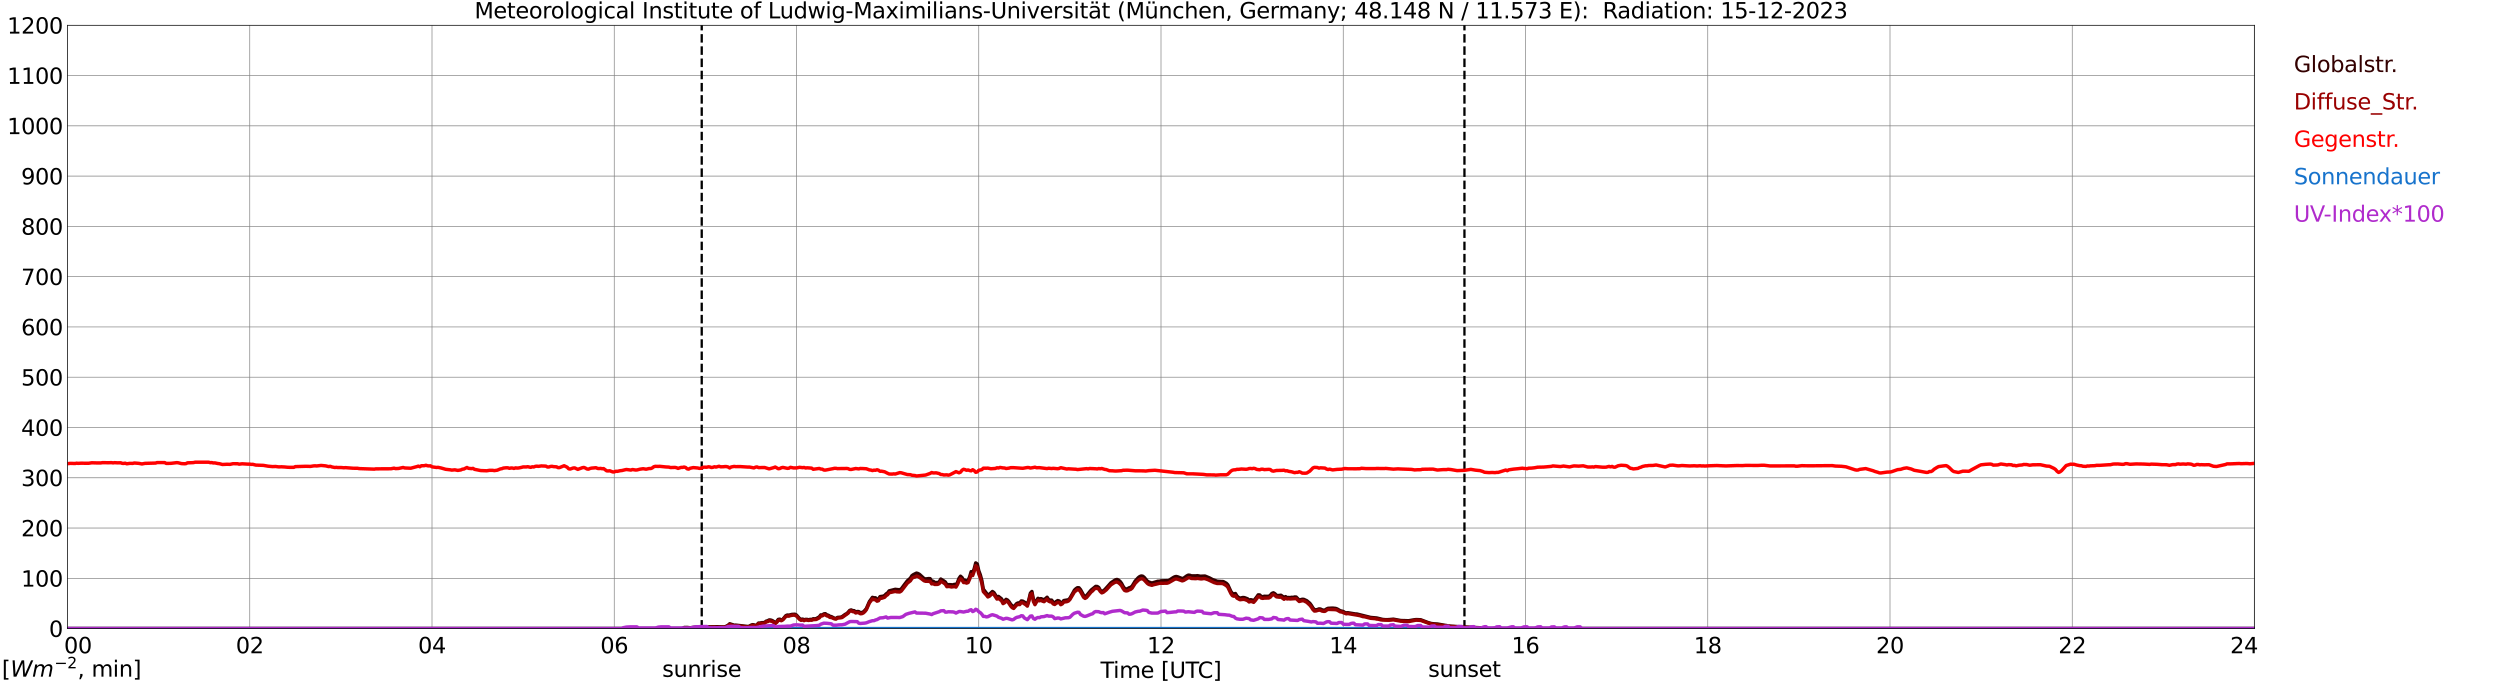 <?xml version="1.0" encoding="utf-8" standalone="no"?>
<!DOCTYPE svg PUBLIC "-//W3C//DTD SVG 1.1//EN"
  "http://www.w3.org/Graphics/SVG/1.1/DTD/svg11.dtd">
<svg xmlns:xlink="http://www.w3.org/1999/xlink" width="1085.4pt" height="296.64pt" viewBox="0 0 1085.4 296.64" xmlns="http://www.w3.org/2000/svg" version="1.1">
 <defs>
  <style type="text/css">*{stroke-linejoin: round; stroke-linecap: butt}</style>
 </defs>
 <g id="figure_1">
  <g id="patch_1">
   <path d="M 0 296.64 
L 1085.4 296.64 
L 1085.4 0 
L 0 0 
z
" style="fill: #ffffff"/>
  </g>
  <g id="axes_1">
   <g id="patch_2">
    <path d="M 29.306 272.909 
L 978.814 272.909 
L 978.814 10.976 
L 29.306 10.976 
z
" style="fill: #ffffff"/>
   </g>
   <g id="patch_3">
    <path d="M 978.814 272.909 
L 978.814 272.909 
L 978.814 10.976 
L 978.814 10.976 
z
" clip-path="url(#p9fb0e16a34)" style="fill: #d3d3d3; opacity: 0.25; stroke: #d3d3d3; stroke-linejoin: miter"/>
   </g>
   <g id="matplotlib.axis_1">
    <g id="xtick_1">
     <g id="line2d_1">
      <path d="M 29.306 272.909 
L 29.306 10.976 
" clip-path="url(#p9fb0e16a34)" style="fill: none; stroke: #808080; stroke-width: 0.3; stroke-linecap: square"/>
     </g>
     <g id="line2d_2"/>
     <g id="text_1">
      <!--    00 -->
      <g transform="translate(18.733 283.627) scale(0.095 -0.095)">
       <defs>
        <path id="DejaVuSans-20" transform="scale(0.016)"/>
        <path id="DejaVuSans-30" d="M 2034 4250 
Q 1547 4250 1301 3770 
Q 1056 3291 1056 2328 
Q 1056 1369 1301 889 
Q 1547 409 2034 409 
Q 2525 409 2770 889 
Q 3016 1369 3016 2328 
Q 3016 3291 2770 3770 
Q 2525 4250 2034 4250 
z
M 2034 4750 
Q 2819 4750 3233 4129 
Q 3647 3509 3647 2328 
Q 3647 1150 3233 529 
Q 2819 -91 2034 -91 
Q 1250 -91 836 529 
Q 422 1150 422 2328 
Q 422 3509 836 4129 
Q 1250 4750 2034 4750 
z
" transform="scale(0.016)"/>
       </defs>
       <use xlink:href="#DejaVuSans-20"/>
       <use xlink:href="#DejaVuSans-20" transform="translate(31.787 0)"/>
       <use xlink:href="#DejaVuSans-20" transform="translate(63.574 0)"/>
       <use xlink:href="#DejaVuSans-30" transform="translate(95.361 0)"/>
       <use xlink:href="#DejaVuSans-30" transform="translate(158.984 0)"/>
      </g>
     </g>
    </g>
    <g id="xtick_2">
     <g id="line2d_3">
      <path d="M 108.431 272.909 
L 108.431 10.976 
" clip-path="url(#p9fb0e16a34)" style="fill: none; stroke: #808080; stroke-width: 0.3; stroke-linecap: square"/>
     </g>
     <g id="line2d_4"/>
     <g id="text_2">
      <!-- 02 -->
      <g transform="translate(102.387 283.627) scale(0.095 -0.095)">
       <defs>
        <path id="DejaVuSans-32" d="M 1228 531 
L 3431 531 
L 3431 0 
L 469 0 
L 469 531 
Q 828 903 1448 1529 
Q 2069 2156 2228 2338 
Q 2531 2678 2651 2914 
Q 2772 3150 2772 3378 
Q 2772 3750 2511 3984 
Q 2250 4219 1831 4219 
Q 1534 4219 1204 4116 
Q 875 4013 500 3803 
L 500 4441 
Q 881 4594 1212 4672 
Q 1544 4750 1819 4750 
Q 2544 4750 2975 4387 
Q 3406 4025 3406 3419 
Q 3406 3131 3298 2873 
Q 3191 2616 2906 2266 
Q 2828 2175 2409 1742 
Q 1991 1309 1228 531 
z
" transform="scale(0.016)"/>
       </defs>
       <use xlink:href="#DejaVuSans-30"/>
       <use xlink:href="#DejaVuSans-32" transform="translate(63.623 0)"/>
      </g>
     </g>
    </g>
    <g id="xtick_3">
     <g id="line2d_5">
      <path d="M 187.557 272.909 
L 187.557 10.976 
" clip-path="url(#p9fb0e16a34)" style="fill: none; stroke: #808080; stroke-width: 0.3; stroke-linecap: square"/>
     </g>
     <g id="line2d_6"/>
     <g id="text_3">
      <!-- 04 -->
      <g transform="translate(181.513 283.627) scale(0.095 -0.095)">
       <defs>
        <path id="DejaVuSans-34" d="M 2419 4116 
L 825 1625 
L 2419 1625 
L 2419 4116 
z
M 2253 4666 
L 3047 4666 
L 3047 1625 
L 3713 1625 
L 3713 1100 
L 3047 1100 
L 3047 0 
L 2419 0 
L 2419 1100 
L 313 1100 
L 313 1709 
L 2253 4666 
z
" transform="scale(0.016)"/>
       </defs>
       <use xlink:href="#DejaVuSans-30"/>
       <use xlink:href="#DejaVuSans-34" transform="translate(63.623 0)"/>
      </g>
     </g>
    </g>
    <g id="xtick_4">
     <g id="line2d_7">
      <path d="M 266.683 272.909 
L 266.683 10.976 
" clip-path="url(#p9fb0e16a34)" style="fill: none; stroke: #808080; stroke-width: 0.3; stroke-linecap: square"/>
     </g>
     <g id="line2d_8"/>
     <g id="text_4">
      <!-- 06 -->
      <g transform="translate(260.638 283.627) scale(0.095 -0.095)">
       <defs>
        <path id="DejaVuSans-36" d="M 2113 2584 
Q 1688 2584 1439 2293 
Q 1191 2003 1191 1497 
Q 1191 994 1439 701 
Q 1688 409 2113 409 
Q 2538 409 2786 701 
Q 3034 994 3034 1497 
Q 3034 2003 2786 2293 
Q 2538 2584 2113 2584 
z
M 3366 4563 
L 3366 3988 
Q 3128 4100 2886 4159 
Q 2644 4219 2406 4219 
Q 1781 4219 1451 3797 
Q 1122 3375 1075 2522 
Q 1259 2794 1537 2939 
Q 1816 3084 2150 3084 
Q 2853 3084 3261 2657 
Q 3669 2231 3669 1497 
Q 3669 778 3244 343 
Q 2819 -91 2113 -91 
Q 1303 -91 875 529 
Q 447 1150 447 2328 
Q 447 3434 972 4092 
Q 1497 4750 2381 4750 
Q 2619 4750 2861 4703 
Q 3103 4656 3366 4563 
z
" transform="scale(0.016)"/>
       </defs>
       <use xlink:href="#DejaVuSans-30"/>
       <use xlink:href="#DejaVuSans-36" transform="translate(63.623 0)"/>
      </g>
     </g>
    </g>
    <g id="xtick_5">
     <g id="line2d_9">
      <path d="M 345.808 272.909 
L 345.808 10.976 
" clip-path="url(#p9fb0e16a34)" style="fill: none; stroke: #808080; stroke-width: 0.3; stroke-linecap: square"/>
     </g>
     <g id="line2d_10"/>
     <g id="text_5">
      <!-- 08 -->
      <g transform="translate(339.764 283.627) scale(0.095 -0.095)">
       <defs>
        <path id="DejaVuSans-38" d="M 2034 2216 
Q 1584 2216 1326 1975 
Q 1069 1734 1069 1313 
Q 1069 891 1326 650 
Q 1584 409 2034 409 
Q 2484 409 2743 651 
Q 3003 894 3003 1313 
Q 3003 1734 2745 1975 
Q 2488 2216 2034 2216 
z
M 1403 2484 
Q 997 2584 770 2862 
Q 544 3141 544 3541 
Q 544 4100 942 4425 
Q 1341 4750 2034 4750 
Q 2731 4750 3128 4425 
Q 3525 4100 3525 3541 
Q 3525 3141 3298 2862 
Q 3072 2584 2669 2484 
Q 3125 2378 3379 2068 
Q 3634 1759 3634 1313 
Q 3634 634 3220 271 
Q 2806 -91 2034 -91 
Q 1263 -91 848 271 
Q 434 634 434 1313 
Q 434 1759 690 2068 
Q 947 2378 1403 2484 
z
M 1172 3481 
Q 1172 3119 1398 2916 
Q 1625 2713 2034 2713 
Q 2441 2713 2670 2916 
Q 2900 3119 2900 3481 
Q 2900 3844 2670 4047 
Q 2441 4250 2034 4250 
Q 1625 4250 1398 4047 
Q 1172 3844 1172 3481 
z
" transform="scale(0.016)"/>
       </defs>
       <use xlink:href="#DejaVuSans-30"/>
       <use xlink:href="#DejaVuSans-38" transform="translate(63.623 0)"/>
      </g>
     </g>
    </g>
    <g id="xtick_6">
     <g id="line2d_11">
      <path d="M 424.934 272.909 
L 424.934 10.976 
" clip-path="url(#p9fb0e16a34)" style="fill: none; stroke: #808080; stroke-width: 0.3; stroke-linecap: square"/>
     </g>
     <g id="line2d_12"/>
     <g id="text_6">
      <!-- 10 -->
      <g transform="translate(418.89 283.627) scale(0.095 -0.095)">
       <defs>
        <path id="DejaVuSans-31" d="M 794 531 
L 1825 531 
L 1825 4091 
L 703 3866 
L 703 4441 
L 1819 4666 
L 2450 4666 
L 2450 531 
L 3481 531 
L 3481 0 
L 794 0 
L 794 531 
z
" transform="scale(0.016)"/>
       </defs>
       <use xlink:href="#DejaVuSans-31"/>
       <use xlink:href="#DejaVuSans-30" transform="translate(63.623 0)"/>
      </g>
     </g>
    </g>
    <g id="xtick_7">
     <g id="line2d_13">
      <path d="M 504.06 272.909 
L 504.06 10.976 
" clip-path="url(#p9fb0e16a34)" style="fill: none; stroke: #808080; stroke-width: 0.3; stroke-linecap: square"/>
     </g>
     <g id="line2d_14"/>
     <g id="text_7">
      <!-- 12 -->
      <g transform="translate(498.015 283.627) scale(0.095 -0.095)">
       <use xlink:href="#DejaVuSans-31"/>
       <use xlink:href="#DejaVuSans-32" transform="translate(63.623 0)"/>
      </g>
     </g>
    </g>
    <g id="xtick_8">
     <g id="line2d_15">
      <path d="M 583.185 272.909 
L 583.185 10.976 
" clip-path="url(#p9fb0e16a34)" style="fill: none; stroke: #808080; stroke-width: 0.3; stroke-linecap: square"/>
     </g>
     <g id="line2d_16"/>
     <g id="text_8">
      <!-- 14 -->
      <g transform="translate(577.141 283.627) scale(0.095 -0.095)">
       <use xlink:href="#DejaVuSans-31"/>
       <use xlink:href="#DejaVuSans-34" transform="translate(63.623 0)"/>
      </g>
     </g>
    </g>
    <g id="xtick_9">
     <g id="line2d_17">
      <path d="M 662.311 272.909 
L 662.311 10.976 
" clip-path="url(#p9fb0e16a34)" style="fill: none; stroke: #808080; stroke-width: 0.3; stroke-linecap: square"/>
     </g>
     <g id="line2d_18"/>
     <g id="text_9">
      <!-- 16 -->
      <g transform="translate(656.267 283.627) scale(0.095 -0.095)">
       <use xlink:href="#DejaVuSans-31"/>
       <use xlink:href="#DejaVuSans-36" transform="translate(63.623 0)"/>
      </g>
     </g>
    </g>
    <g id="xtick_10">
     <g id="line2d_19">
      <path d="M 741.437 272.909 
L 741.437 10.976 
" clip-path="url(#p9fb0e16a34)" style="fill: none; stroke: #808080; stroke-width: 0.3; stroke-linecap: square"/>
     </g>
     <g id="line2d_20"/>
     <g id="text_10">
      <!-- 18 -->
      <g transform="translate(735.392 283.627) scale(0.095 -0.095)">
       <use xlink:href="#DejaVuSans-31"/>
       <use xlink:href="#DejaVuSans-38" transform="translate(63.623 0)"/>
      </g>
     </g>
    </g>
    <g id="xtick_11">
     <g id="line2d_21">
      <path d="M 820.562 272.909 
L 820.562 10.976 
" clip-path="url(#p9fb0e16a34)" style="fill: none; stroke: #808080; stroke-width: 0.3; stroke-linecap: square"/>
     </g>
     <g id="line2d_22"/>
     <g id="text_11">
      <!-- 20 -->
      <g transform="translate(814.518 283.627) scale(0.095 -0.095)">
       <use xlink:href="#DejaVuSans-32"/>
       <use xlink:href="#DejaVuSans-30" transform="translate(63.623 0)"/>
      </g>
     </g>
    </g>
    <g id="xtick_12">
     <g id="line2d_23">
      <path d="M 899.688 272.909 
L 899.688 10.976 
" clip-path="url(#p9fb0e16a34)" style="fill: none; stroke: #808080; stroke-width: 0.3; stroke-linecap: square"/>
     </g>
     <g id="line2d_24"/>
     <g id="text_12">
      <!-- 22 -->
      <g transform="translate(893.644 283.627) scale(0.095 -0.095)">
       <use xlink:href="#DejaVuSans-32"/>
       <use xlink:href="#DejaVuSans-32" transform="translate(63.623 0)"/>
      </g>
     </g>
    </g>
    <g id="xtick_13">
     <g id="line2d_25">
      <path d="M 978.814 272.909 
L 978.814 10.976 
" clip-path="url(#p9fb0e16a34)" style="fill: none; stroke: #808080; stroke-width: 0.3; stroke-linecap: square"/>
     </g>
     <g id="line2d_26"/>
     <g id="text_13">
      <!-- 24    -->
      <g transform="translate(968.241 283.627) scale(0.095 -0.095)">
       <use xlink:href="#DejaVuSans-32"/>
       <use xlink:href="#DejaVuSans-34" transform="translate(63.623 0)"/>
       <use xlink:href="#DejaVuSans-20" transform="translate(127.246 0)"/>
       <use xlink:href="#DejaVuSans-20" transform="translate(159.033 0)"/>
       <use xlink:href="#DejaVuSans-20" transform="translate(190.82 0)"/>
      </g>
     </g>
    </g>
    <g id="text_14">
     <!-- Time [UTC] -->
     <g transform="translate(477.806 294.322) scale(0.095 -0.095)">
      <defs>
       <path id="DejaVuSans-54" d="M -19 4666 
L 3928 4666 
L 3928 4134 
L 2272 4134 
L 2272 0 
L 1638 0 
L 1638 4134 
L -19 4134 
L -19 4666 
z
" transform="scale(0.016)"/>
       <path id="DejaVuSans-69" d="M 603 3500 
L 1178 3500 
L 1178 0 
L 603 0 
L 603 3500 
z
M 603 4863 
L 1178 4863 
L 1178 4134 
L 603 4134 
L 603 4863 
z
" transform="scale(0.016)"/>
       <path id="DejaVuSans-6d" d="M 3328 2828 
Q 3544 3216 3844 3400 
Q 4144 3584 4550 3584 
Q 5097 3584 5394 3201 
Q 5691 2819 5691 2113 
L 5691 0 
L 5113 0 
L 5113 2094 
Q 5113 2597 4934 2840 
Q 4756 3084 4391 3084 
Q 3944 3084 3684 2787 
Q 3425 2491 3425 1978 
L 3425 0 
L 2847 0 
L 2847 2094 
Q 2847 2600 2669 2842 
Q 2491 3084 2119 3084 
Q 1678 3084 1418 2786 
Q 1159 2488 1159 1978 
L 1159 0 
L 581 0 
L 581 3500 
L 1159 3500 
L 1159 2956 
Q 1356 3278 1631 3431 
Q 1906 3584 2284 3584 
Q 2666 3584 2933 3390 
Q 3200 3197 3328 2828 
z
" transform="scale(0.016)"/>
       <path id="DejaVuSans-65" d="M 3597 1894 
L 3597 1613 
L 953 1613 
Q 991 1019 1311 708 
Q 1631 397 2203 397 
Q 2534 397 2845 478 
Q 3156 559 3463 722 
L 3463 178 
Q 3153 47 2828 -22 
Q 2503 -91 2169 -91 
Q 1331 -91 842 396 
Q 353 884 353 1716 
Q 353 2575 817 3079 
Q 1281 3584 2069 3584 
Q 2775 3584 3186 3129 
Q 3597 2675 3597 1894 
z
M 3022 2063 
Q 3016 2534 2758 2815 
Q 2500 3097 2075 3097 
Q 1594 3097 1305 2825 
Q 1016 2553 972 2059 
L 3022 2063 
z
" transform="scale(0.016)"/>
       <path id="DejaVuSans-5b" d="M 550 4863 
L 1875 4863 
L 1875 4416 
L 1125 4416 
L 1125 -397 
L 1875 -397 
L 1875 -844 
L 550 -844 
L 550 4863 
z
" transform="scale(0.016)"/>
       <path id="DejaVuSans-55" d="M 556 4666 
L 1191 4666 
L 1191 1831 
Q 1191 1081 1462 751 
Q 1734 422 2344 422 
Q 2950 422 3222 751 
Q 3494 1081 3494 1831 
L 3494 4666 
L 4128 4666 
L 4128 1753 
Q 4128 841 3676 375 
Q 3225 -91 2344 -91 
Q 1459 -91 1007 375 
Q 556 841 556 1753 
L 556 4666 
z
" transform="scale(0.016)"/>
       <path id="DejaVuSans-43" d="M 4122 4306 
L 4122 3641 
Q 3803 3938 3442 4084 
Q 3081 4231 2675 4231 
Q 1875 4231 1450 3742 
Q 1025 3253 1025 2328 
Q 1025 1406 1450 917 
Q 1875 428 2675 428 
Q 3081 428 3442 575 
Q 3803 722 4122 1019 
L 4122 359 
Q 3791 134 3420 21 
Q 3050 -91 2638 -91 
Q 1578 -91 968 557 
Q 359 1206 359 2328 
Q 359 3453 968 4101 
Q 1578 4750 2638 4750 
Q 3056 4750 3426 4639 
Q 3797 4528 4122 4306 
z
" transform="scale(0.016)"/>
       <path id="DejaVuSans-5d" d="M 1947 4863 
L 1947 -844 
L 622 -844 
L 622 -397 
L 1369 -397 
L 1369 4416 
L 622 4416 
L 622 4863 
L 1947 4863 
z
" transform="scale(0.016)"/>
      </defs>
      <use xlink:href="#DejaVuSans-54"/>
      <use xlink:href="#DejaVuSans-69" transform="translate(57.959 0)"/>
      <use xlink:href="#DejaVuSans-6d" transform="translate(85.742 0)"/>
      <use xlink:href="#DejaVuSans-65" transform="translate(183.154 0)"/>
      <use xlink:href="#DejaVuSans-20" transform="translate(244.678 0)"/>
      <use xlink:href="#DejaVuSans-5b" transform="translate(276.465 0)"/>
      <use xlink:href="#DejaVuSans-55" transform="translate(315.479 0)"/>
      <use xlink:href="#DejaVuSans-54" transform="translate(388.672 0)"/>
      <use xlink:href="#DejaVuSans-43" transform="translate(443.881 0)"/>
      <use xlink:href="#DejaVuSans-5d" transform="translate(513.705 0)"/>
     </g>
    </g>
   </g>
   <g id="matplotlib.axis_2">
    <g id="ytick_1">
     <g id="line2d_27">
      <path d="M 29.306 272.909 
L 978.814 272.909 
" clip-path="url(#p9fb0e16a34)" style="fill: none; stroke: #808080; stroke-width: 0.3; stroke-linecap: square"/>
     </g>
     <g id="line2d_28"/>
     <g id="text_15">
      <!-- 0 -->
      <g transform="translate(21.261 276.518) scale(0.095 -0.095)">
       <use xlink:href="#DejaVuSans-30"/>
      </g>
     </g>
    </g>
    <g id="ytick_2">
     <g id="line2d_29">
      <path d="M 29.306 251.081 
L 978.814 251.081 
" clip-path="url(#p9fb0e16a34)" style="fill: none; stroke: #808080; stroke-width: 0.3; stroke-linecap: square"/>
     </g>
     <g id="line2d_30"/>
     <g id="text_16">
      <!-- 100 -->
      <g transform="translate(9.173 254.69) scale(0.095 -0.095)">
       <use xlink:href="#DejaVuSans-31"/>
       <use xlink:href="#DejaVuSans-30" transform="translate(63.623 0)"/>
       <use xlink:href="#DejaVuSans-30" transform="translate(127.246 0)"/>
      </g>
     </g>
    </g>
    <g id="ytick_3">
     <g id="line2d_31">
      <path d="M 29.306 229.253 
L 978.814 229.253 
" clip-path="url(#p9fb0e16a34)" style="fill: none; stroke: #808080; stroke-width: 0.3; stroke-linecap: square"/>
     </g>
     <g id="line2d_32"/>
     <g id="text_17">
      <!-- 200 -->
      <g transform="translate(9.173 232.863) scale(0.095 -0.095)">
       <use xlink:href="#DejaVuSans-32"/>
       <use xlink:href="#DejaVuSans-30" transform="translate(63.623 0)"/>
       <use xlink:href="#DejaVuSans-30" transform="translate(127.246 0)"/>
      </g>
     </g>
    </g>
    <g id="ytick_4">
     <g id="line2d_33">
      <path d="M 29.306 207.426 
L 978.814 207.426 
" clip-path="url(#p9fb0e16a34)" style="fill: none; stroke: #808080; stroke-width: 0.3; stroke-linecap: square"/>
     </g>
     <g id="line2d_34"/>
     <g id="text_18">
      <!-- 300 -->
      <g transform="translate(9.173 211.035) scale(0.095 -0.095)">
       <defs>
        <path id="DejaVuSans-33" d="M 2597 2516 
Q 3050 2419 3304 2112 
Q 3559 1806 3559 1356 
Q 3559 666 3084 287 
Q 2609 -91 1734 -91 
Q 1441 -91 1130 -33 
Q 819 25 488 141 
L 488 750 
Q 750 597 1062 519 
Q 1375 441 1716 441 
Q 2309 441 2620 675 
Q 2931 909 2931 1356 
Q 2931 1769 2642 2001 
Q 2353 2234 1838 2234 
L 1294 2234 
L 1294 2753 
L 1863 2753 
Q 2328 2753 2575 2939 
Q 2822 3125 2822 3475 
Q 2822 3834 2567 4026 
Q 2313 4219 1838 4219 
Q 1578 4219 1281 4162 
Q 984 4106 628 3988 
L 628 4550 
Q 988 4650 1302 4700 
Q 1616 4750 1894 4750 
Q 2613 4750 3031 4423 
Q 3450 4097 3450 3541 
Q 3450 3153 3228 2886 
Q 3006 2619 2597 2516 
z
" transform="scale(0.016)"/>
       </defs>
       <use xlink:href="#DejaVuSans-33"/>
       <use xlink:href="#DejaVuSans-30" transform="translate(63.623 0)"/>
       <use xlink:href="#DejaVuSans-30" transform="translate(127.246 0)"/>
      </g>
     </g>
    </g>
    <g id="ytick_5">
     <g id="line2d_35">
      <path d="M 29.306 185.598 
L 978.814 185.598 
" clip-path="url(#p9fb0e16a34)" style="fill: none; stroke: #808080; stroke-width: 0.3; stroke-linecap: square"/>
     </g>
     <g id="line2d_36"/>
     <g id="text_19">
      <!-- 400 -->
      <g transform="translate(9.173 189.207) scale(0.095 -0.095)">
       <use xlink:href="#DejaVuSans-34"/>
       <use xlink:href="#DejaVuSans-30" transform="translate(63.623 0)"/>
       <use xlink:href="#DejaVuSans-30" transform="translate(127.246 0)"/>
      </g>
     </g>
    </g>
    <g id="ytick_6">
     <g id="line2d_37">
      <path d="M 29.306 163.77 
L 978.814 163.77 
" clip-path="url(#p9fb0e16a34)" style="fill: none; stroke: #808080; stroke-width: 0.3; stroke-linecap: square"/>
     </g>
     <g id="line2d_38"/>
     <g id="text_20">
      <!-- 500 -->
      <g transform="translate(9.173 167.379) scale(0.095 -0.095)">
       <defs>
        <path id="DejaVuSans-35" d="M 691 4666 
L 3169 4666 
L 3169 4134 
L 1269 4134 
L 1269 2991 
Q 1406 3038 1543 3061 
Q 1681 3084 1819 3084 
Q 2600 3084 3056 2656 
Q 3513 2228 3513 1497 
Q 3513 744 3044 326 
Q 2575 -91 1722 -91 
Q 1428 -91 1123 -41 
Q 819 9 494 109 
L 494 744 
Q 775 591 1075 516 
Q 1375 441 1709 441 
Q 2250 441 2565 725 
Q 2881 1009 2881 1497 
Q 2881 1984 2565 2268 
Q 2250 2553 1709 2553 
Q 1456 2553 1204 2497 
Q 953 2441 691 2322 
L 691 4666 
z
" transform="scale(0.016)"/>
       </defs>
       <use xlink:href="#DejaVuSans-35"/>
       <use xlink:href="#DejaVuSans-30" transform="translate(63.623 0)"/>
       <use xlink:href="#DejaVuSans-30" transform="translate(127.246 0)"/>
      </g>
     </g>
    </g>
    <g id="ytick_7">
     <g id="line2d_39">
      <path d="M 29.306 141.942 
L 978.814 141.942 
" clip-path="url(#p9fb0e16a34)" style="fill: none; stroke: #808080; stroke-width: 0.3; stroke-linecap: square"/>
     </g>
     <g id="line2d_40"/>
     <g id="text_21">
      <!-- 600 -->
      <g transform="translate(9.173 145.551) scale(0.095 -0.095)">
       <use xlink:href="#DejaVuSans-36"/>
       <use xlink:href="#DejaVuSans-30" transform="translate(63.623 0)"/>
       <use xlink:href="#DejaVuSans-30" transform="translate(127.246 0)"/>
      </g>
     </g>
    </g>
    <g id="ytick_8">
     <g id="line2d_41">
      <path d="M 29.306 120.114 
L 978.814 120.114 
" clip-path="url(#p9fb0e16a34)" style="fill: none; stroke: #808080; stroke-width: 0.3; stroke-linecap: square"/>
     </g>
     <g id="line2d_42"/>
     <g id="text_22">
      <!-- 700 -->
      <g transform="translate(9.173 123.724) scale(0.095 -0.095)">
       <defs>
        <path id="DejaVuSans-37" d="M 525 4666 
L 3525 4666 
L 3525 4397 
L 1831 0 
L 1172 0 
L 2766 4134 
L 525 4134 
L 525 4666 
z
" transform="scale(0.016)"/>
       </defs>
       <use xlink:href="#DejaVuSans-37"/>
       <use xlink:href="#DejaVuSans-30" transform="translate(63.623 0)"/>
       <use xlink:href="#DejaVuSans-30" transform="translate(127.246 0)"/>
      </g>
     </g>
    </g>
    <g id="ytick_9">
     <g id="line2d_43">
      <path d="M 29.306 98.287 
L 978.814 98.287 
" clip-path="url(#p9fb0e16a34)" style="fill: none; stroke: #808080; stroke-width: 0.3; stroke-linecap: square"/>
     </g>
     <g id="line2d_44"/>
     <g id="text_23">
      <!-- 800 -->
      <g transform="translate(9.173 101.896) scale(0.095 -0.095)">
       <use xlink:href="#DejaVuSans-38"/>
       <use xlink:href="#DejaVuSans-30" transform="translate(63.623 0)"/>
       <use xlink:href="#DejaVuSans-30" transform="translate(127.246 0)"/>
      </g>
     </g>
    </g>
    <g id="ytick_10">
     <g id="line2d_45">
      <path d="M 29.306 76.459 
L 978.814 76.459 
" clip-path="url(#p9fb0e16a34)" style="fill: none; stroke: #808080; stroke-width: 0.3; stroke-linecap: square"/>
     </g>
     <g id="line2d_46"/>
     <g id="text_24">
      <!-- 900 -->
      <g transform="translate(9.173 80.068) scale(0.095 -0.095)">
       <defs>
        <path id="DejaVuSans-39" d="M 703 97 
L 703 672 
Q 941 559 1184 500 
Q 1428 441 1663 441 
Q 2288 441 2617 861 
Q 2947 1281 2994 2138 
Q 2813 1869 2534 1725 
Q 2256 1581 1919 1581 
Q 1219 1581 811 2004 
Q 403 2428 403 3163 
Q 403 3881 828 4315 
Q 1253 4750 1959 4750 
Q 2769 4750 3195 4129 
Q 3622 3509 3622 2328 
Q 3622 1225 3098 567 
Q 2575 -91 1691 -91 
Q 1453 -91 1209 -44 
Q 966 3 703 97 
z
M 1959 2075 
Q 2384 2075 2632 2365 
Q 2881 2656 2881 3163 
Q 2881 3666 2632 3958 
Q 2384 4250 1959 4250 
Q 1534 4250 1286 3958 
Q 1038 3666 1038 3163 
Q 1038 2656 1286 2365 
Q 1534 2075 1959 2075 
z
" transform="scale(0.016)"/>
       </defs>
       <use xlink:href="#DejaVuSans-39"/>
       <use xlink:href="#DejaVuSans-30" transform="translate(63.623 0)"/>
       <use xlink:href="#DejaVuSans-30" transform="translate(127.246 0)"/>
      </g>
     </g>
    </g>
    <g id="ytick_11">
     <g id="line2d_47">
      <path d="M 29.306 54.631 
L 978.814 54.631 
" clip-path="url(#p9fb0e16a34)" style="fill: none; stroke: #808080; stroke-width: 0.3; stroke-linecap: square"/>
     </g>
     <g id="line2d_48"/>
     <g id="text_25">
      <!-- 1000 -->
      <g transform="translate(3.128 58.24) scale(0.095 -0.095)">
       <use xlink:href="#DejaVuSans-31"/>
       <use xlink:href="#DejaVuSans-30" transform="translate(63.623 0)"/>
       <use xlink:href="#DejaVuSans-30" transform="translate(127.246 0)"/>
       <use xlink:href="#DejaVuSans-30" transform="translate(190.869 0)"/>
      </g>
     </g>
    </g>
    <g id="ytick_12">
     <g id="line2d_49">
      <path d="M 29.306 32.803 
L 978.814 32.803 
" clip-path="url(#p9fb0e16a34)" style="fill: none; stroke: #808080; stroke-width: 0.3; stroke-linecap: square"/>
     </g>
     <g id="line2d_50"/>
     <g id="text_26">
      <!-- 1100 -->
      <g transform="translate(3.128 36.413) scale(0.095 -0.095)">
       <use xlink:href="#DejaVuSans-31"/>
       <use xlink:href="#DejaVuSans-31" transform="translate(63.623 0)"/>
       <use xlink:href="#DejaVuSans-30" transform="translate(127.246 0)"/>
       <use xlink:href="#DejaVuSans-30" transform="translate(190.869 0)"/>
      </g>
     </g>
    </g>
    <g id="ytick_13">
     <g id="line2d_51">
      <path d="M 29.306 10.976 
L 978.814 10.976 
" clip-path="url(#p9fb0e16a34)" style="fill: none; stroke: #808080; stroke-width: 0.3; stroke-linecap: square"/>
     </g>
     <g id="line2d_52"/>
     <g id="text_27">
      <!-- 1200 -->
      <g transform="translate(3.128 14.585) scale(0.095 -0.095)">
       <use xlink:href="#DejaVuSans-31"/>
       <use xlink:href="#DejaVuSans-32" transform="translate(63.623 0)"/>
       <use xlink:href="#DejaVuSans-30" transform="translate(127.246 0)"/>
       <use xlink:href="#DejaVuSans-30" transform="translate(190.869 0)"/>
      </g>
     </g>
    </g>
   </g>
   <g id="line2d_53">
    <path d="M 304.663 272.909 
L 304.663 10.976 
" clip-path="url(#p9fb0e16a34)" style="fill: none; stroke-dasharray: 3.7,1.6; stroke-dashoffset: 0; stroke: #000000"/>
   </g>
   <g id="line2d_54">
    <path d="M 635.804 272.909 
L 635.804 10.976 
" clip-path="url(#p9fb0e16a34)" style="fill: none; stroke-dasharray: 3.7,1.6; stroke-dashoffset: 0; stroke: #000000"/>
   </g>
   <g id="line2d_55">
    <path d="M 29.306 272.909 
L 296.355 272.909 
L 297.014 272.42 
L 298.333 272.402 
L 299.652 272.553 
L 302.289 272.25 
L 311.521 272.099 
L 314.158 272.182 
L 314.818 272.132 
L 316.136 271.473 
L 316.796 270.816 
L 318.774 271.44 
L 319.433 271.407 
L 324.708 271.996 
L 325.368 271.846 
L 326.027 271.457 
L 326.686 271.204 
L 327.346 271.287 
L 328.005 271.593 
L 328.665 271.219 
L 329.324 270.512 
L 329.983 270.512 
L 330.643 270.342 
L 331.961 270.292 
L 332.621 269.685 
L 333.28 269.532 
L 333.94 269.144 
L 334.599 269.194 
L 335.258 269.414 
L 335.918 269.82 
L 336.577 270.377 
L 337.236 269.835 
L 337.896 268.925 
L 338.555 268.823 
L 339.215 269.229 
L 339.874 268.89 
L 341.193 267.286 
L 341.852 267.017 
L 342.512 267.085 
L 343.83 266.747 
L 345.149 266.679 
L 345.808 267.05 
L 347.127 268.537 
L 347.787 268.925 
L 348.446 268.772 
L 349.105 269.076 
L 349.765 268.908 
L 350.424 268.925 
L 351.083 269.093 
L 351.743 268.908 
L 352.402 268.958 
L 353.062 268.637 
L 353.721 268.705 
L 354.38 268.569 
L 355.699 267.827 
L 356.359 266.965 
L 357.018 267.033 
L 357.677 266.526 
L 358.337 266.443 
L 358.996 266.965 
L 359.655 267.135 
L 360.315 267.574 
L 360.974 267.727 
L 362.293 268.419 
L 362.952 268.519 
L 363.612 268.063 
L 364.93 267.963 
L 365.59 267.742 
L 366.909 266.764 
L 367.568 266.443 
L 368.227 265.834 
L 368.887 265.025 
L 369.546 264.806 
L 370.206 265.11 
L 370.865 265.142 
L 371.524 265.734 
L 372.184 265.481 
L 372.843 265.531 
L 373.502 265.987 
L 374.162 265.937 
L 374.821 265.666 
L 375.481 265.025 
L 376.14 264.215 
L 377.459 261.192 
L 378.777 259.352 
L 379.437 259.539 
L 380.096 259.539 
L 380.756 260.214 
L 381.415 260.078 
L 382.074 259.033 
L 383.393 258.845 
L 384.053 258.559 
L 384.712 257.867 
L 385.371 257.429 
L 386.031 256.534 
L 388.668 255.859 
L 389.987 256.01 
L 390.646 256.045 
L 391.306 255.671 
L 392.624 253.884 
L 393.943 252.162 
L 395.262 251.013 
L 395.921 249.933 
L 396.581 249.477 
L 397.899 248.818 
L 398.559 249.005 
L 399.218 249.376 
L 401.196 251.181 
L 401.856 251.367 
L 403.175 251.199 
L 403.834 251.232 
L 404.493 252.33 
L 405.153 252.347 
L 405.812 252.886 
L 407.131 252.921 
L 407.79 252.565 
L 408.45 251.402 
L 409.768 252.212 
L 410.428 252.685 
L 411.087 253.816 
L 412.406 253.831 
L 413.725 253.934 
L 414.384 253.698 
L 415.043 253.984 
L 415.703 252.871 
L 416.362 251.114 
L 417.022 250.169 
L 417.681 250.76 
L 418.34 251.908 
L 419 251.908 
L 419.659 252.244 
L 420.318 252.044 
L 420.978 250.439 
L 421.637 248.193 
L 422.297 248.717 
L 422.956 246.945 
L 423.615 244.395 
L 424.275 244.834 
L 424.934 247.754 
L 425.593 249.527 
L 426.253 251.926 
L 426.912 255.774 
L 428.89 258.339 
L 429.55 258.018 
L 430.869 256.804 
L 431.528 257.276 
L 432.847 259.352 
L 433.506 258.948 
L 434.825 259.993 
L 435.484 261.294 
L 436.144 260.991 
L 436.803 260.214 
L 437.462 260.552 
L 438.122 261.312 
L 438.781 262.34 
L 439.44 263.032 
L 440.1 263.523 
L 441.419 262.036 
L 442.078 261.75 
L 442.737 261.783 
L 443.397 260.906 
L 444.056 260.991 
L 445.375 261.783 
L 446.034 262.475 
L 446.694 260.399 
L 447.353 257.529 
L 448.012 256.804 
L 448.672 260.332 
L 449.331 261.919 
L 449.991 260.703 
L 450.65 259.775 
L 451.309 260.061 
L 451.969 259.893 
L 452.628 260.196 
L 453.287 260.349 
L 453.947 259.893 
L 454.606 259.301 
L 455.266 260.314 
L 455.925 260.552 
L 456.584 260.552 
L 457.244 261.462 
L 457.903 261.733 
L 458.563 261.159 
L 459.222 260.753 
L 459.881 260.938 
L 460.541 261.901 
L 461.2 261.58 
L 461.859 260.738 
L 463.838 260.417 
L 464.497 259.775 
L 465.816 257.429 
L 466.475 256.213 
L 467.134 255.588 
L 467.794 255.15 
L 468.453 255.2 
L 469.113 255.992 
L 470.431 258.424 
L 471.091 258.965 
L 471.75 258.592 
L 473.069 256.972 
L 473.728 256.195 
L 475.706 254.591 
L 476.366 254.626 
L 477.025 255.047 
L 477.685 256.23 
L 478.344 256.854 
L 479.003 256.499 
L 479.663 255.992 
L 480.981 254.541 
L 482.3 253.039 
L 484.278 251.738 
L 484.938 251.57 
L 485.597 251.823 
L 486.256 252.397 
L 486.916 253.242 
L 487.575 254.508 
L 488.235 255.471 
L 488.894 255.757 
L 489.553 255.588 
L 490.213 255.2 
L 490.872 254.997 
L 491.532 254.458 
L 492.85 252.279 
L 494.169 250.828 
L 494.828 250.321 
L 495.488 250.068 
L 496.147 250.169 
L 496.807 250.71 
L 498.125 252.312 
L 498.785 252.701 
L 500.103 253.139 
L 502.741 252.347 
L 503.4 252.347 
L 504.06 252.179 
L 507.357 252.076 
L 509.335 250.778 
L 509.994 250.439 
L 510.654 250.287 
L 511.313 250.439 
L 513.291 251.199 
L 513.95 250.978 
L 515.269 250.018 
L 515.929 249.697 
L 516.588 249.765 
L 517.247 250.001 
L 519.226 250.018 
L 519.885 249.933 
L 521.204 250.186 
L 522.522 250.118 
L 523.182 250.101 
L 525.16 250.928 
L 526.479 251.638 
L 528.457 252.347 
L 529.776 252.447 
L 531.094 252.498 
L 532.413 253.225 
L 533.073 253.899 
L 534.391 256.787 
L 535.051 257.647 
L 535.71 257.885 
L 536.369 257.682 
L 537.029 258.78 
L 537.688 259.352 
L 538.348 259.69 
L 539.666 259.404 
L 540.326 259.487 
L 541.644 259.978 
L 542.304 260.62 
L 542.963 260.349 
L 543.623 260.5 
L 544.282 260.873 
L 545.601 259.218 
L 546.26 258.271 
L 546.919 258.306 
L 547.579 258.948 
L 548.238 259.066 
L 548.898 258.88 
L 550.876 258.913 
L 551.535 258.424 
L 552.195 257.647 
L 552.854 257.378 
L 553.513 257.765 
L 554.173 258.459 
L 554.832 258.577 
L 556.151 258.441 
L 557.47 259.369 
L 558.129 259.033 
L 558.788 259.472 
L 559.448 259.404 
L 560.107 259.454 
L 560.766 259.319 
L 561.426 259.369 
L 562.085 259.184 
L 562.745 259.218 
L 564.063 260.552 
L 565.382 260.179 
L 566.042 260.214 
L 567.36 260.821 
L 568.679 261.936 
L 569.338 262.831 
L 569.998 263.927 
L 570.657 264.686 
L 571.317 264.771 
L 571.976 264.636 
L 572.635 264.365 
L 573.295 264.418 
L 573.954 264.754 
L 574.613 264.924 
L 575.273 264.872 
L 575.932 264.4 
L 576.592 264.112 
L 578.57 264.012 
L 579.889 264.147 
L 580.548 264.383 
L 581.867 265.16 
L 583.185 265.481 
L 583.845 265.902 
L 584.504 266.088 
L 585.164 266.02 
L 588.46 266.561 
L 589.12 266.579 
L 595.054 268.063 
L 597.692 268.299 
L 600.329 268.941 
L 601.648 269.043 
L 602.967 269.008 
L 604.945 268.823 
L 608.242 269.414 
L 609.561 269.432 
L 611.539 269.515 
L 613.517 269.161 
L 614.836 268.993 
L 616.814 269.076 
L 620.111 270.327 
L 621.429 270.698 
L 622.748 270.848 
L 624.067 270.916 
L 627.364 271.49 
L 628.023 271.575 
L 628.683 271.778 
L 630.661 271.913 
L 632.639 272.014 
L 635.276 272.182 
L 642.53 272.538 
L 643.189 272.909 
L 978.154 272.909 
L 978.154 272.909 
" clip-path="url(#p9fb0e16a34)" style="fill: none; stroke: #330000; stroke-width: 1.5; stroke-linecap: square"/>
   </g>
   <g id="line2d_56">
    <path d="M 29.306 272.909 
L 296.355 272.909 
L 297.014 272.677 
L 298.992 272.553 
L 300.311 272.636 
L 305.586 272.385 
L 307.564 272.468 
L 308.883 272.3 
L 309.543 272.258 
L 310.861 272.343 
L 312.18 272.385 
L 313.499 272.258 
L 314.818 272.3 
L 315.477 272.09 
L 316.796 271.125 
L 318.774 271.754 
L 320.752 271.798 
L 324.708 272.258 
L 325.368 272.09 
L 326.686 271.503 
L 328.005 271.754 
L 328.665 271.376 
L 329.324 270.789 
L 329.983 270.789 
L 330.643 270.621 
L 331.302 270.706 
L 331.961 270.621 
L 332.621 269.993 
L 333.28 269.907 
L 333.94 269.53 
L 335.258 269.781 
L 336.577 270.748 
L 337.236 270.202 
L 337.896 269.362 
L 338.555 269.235 
L 339.215 269.488 
L 339.874 269.111 
L 341.193 267.642 
L 341.852 267.474 
L 342.512 267.515 
L 343.171 267.264 
L 344.49 267.052 
L 345.149 267.138 
L 345.808 267.474 
L 347.127 268.901 
L 347.787 269.32 
L 348.446 269.152 
L 349.105 269.447 
L 349.765 269.152 
L 351.083 269.362 
L 351.743 269.235 
L 352.402 269.279 
L 353.062 269.026 
L 354.38 268.943 
L 355.699 268.27 
L 356.359 267.432 
L 357.018 267.389 
L 357.677 266.928 
L 358.337 266.969 
L 358.996 267.389 
L 359.655 267.557 
L 360.315 268.061 
L 360.974 268.102 
L 362.293 268.689 
L 362.952 268.775 
L 363.612 268.356 
L 364.93 268.229 
L 365.59 268.102 
L 368.227 266.214 
L 368.887 265.374 
L 369.546 265.206 
L 370.206 265.542 
L 370.865 265.627 
L 371.524 266.129 
L 372.184 265.92 
L 372.843 266.046 
L 373.502 266.465 
L 374.162 266.424 
L 374.821 266.129 
L 375.481 265.542 
L 376.14 264.704 
L 377.459 261.722 
L 378.777 260.044 
L 379.437 260.338 
L 380.096 260.38 
L 380.756 261.008 
L 381.415 260.799 
L 382.074 259.749 
L 382.734 259.749 
L 384.053 259.33 
L 384.712 258.616 
L 385.371 258.197 
L 386.031 257.357 
L 388.668 256.769 
L 389.328 256.937 
L 390.646 257.02 
L 391.306 256.601 
L 393.943 253.159 
L 395.262 252.153 
L 395.921 251.103 
L 396.581 250.682 
L 397.24 250.516 
L 397.899 250.094 
L 398.559 250.262 
L 399.878 251.144 
L 401.196 252.153 
L 401.856 252.362 
L 403.834 252.404 
L 404.493 253.495 
L 405.153 253.41 
L 405.812 253.746 
L 407.131 253.705 
L 407.79 253.369 
L 408.45 252.362 
L 409.768 253.118 
L 410.428 253.663 
L 411.087 254.713 
L 411.746 254.628 
L 412.406 254.67 
L 413.065 254.838 
L 414.384 254.67 
L 415.043 254.881 
L 415.703 253.746 
L 416.362 252.153 
L 417.022 251.271 
L 417.681 251.817 
L 418.34 252.908 
L 419 252.908 
L 419.659 253.159 
L 420.318 252.908 
L 420.978 251.439 
L 421.637 249.381 
L 422.297 249.885 
L 422.956 248.038 
L 423.615 245.604 
L 424.275 246.275 
L 424.934 249.13 
L 425.593 250.85 
L 426.253 253.201 
L 426.912 256.852 
L 428.231 258.321 
L 428.89 259.162 
L 429.55 258.867 
L 430.869 257.651 
L 431.528 258.112 
L 432.847 260.085 
L 433.506 259.707 
L 434.165 260.338 
L 434.825 260.799 
L 435.484 262.058 
L 436.144 261.681 
L 436.803 260.967 
L 437.462 261.218 
L 438.122 262.058 
L 438.781 263.108 
L 439.44 263.822 
L 440.1 264.158 
L 441.419 262.645 
L 442.078 262.436 
L 442.737 262.477 
L 443.397 261.595 
L 444.056 261.722 
L 445.375 262.562 
L 446.034 263.15 
L 446.694 260.967 
L 447.353 258.238 
L 448.012 257.693 
L 448.672 261.176 
L 449.331 262.521 
L 449.991 261.386 
L 450.65 260.548 
L 451.309 260.84 
L 451.969 260.631 
L 452.628 261.008 
L 453.287 261.218 
L 454.606 260.126 
L 455.266 261.008 
L 455.925 261.303 
L 456.584 261.344 
L 457.244 262.185 
L 457.903 262.436 
L 458.563 261.932 
L 459.222 261.595 
L 459.881 261.595 
L 460.541 262.521 
L 461.2 262.185 
L 461.859 261.386 
L 463.178 261.218 
L 463.838 260.967 
L 464.497 260.295 
L 466.475 256.979 
L 467.794 255.973 
L 468.453 256.097 
L 469.113 256.896 
L 470.431 259.288 
L 471.091 259.792 
L 471.75 259.413 
L 473.728 257.02 
L 474.388 256.518 
L 475.047 255.761 
L 475.706 255.427 
L 476.366 255.468 
L 477.025 255.761 
L 477.685 256.769 
L 478.344 257.398 
L 479.003 257.147 
L 480.322 256.097 
L 481.641 254.628 
L 482.3 253.914 
L 483.619 253.076 
L 484.278 252.74 
L 484.938 252.698 
L 485.597 252.991 
L 486.256 253.537 
L 486.916 254.25 
L 487.575 255.427 
L 488.235 256.35 
L 488.894 256.56 
L 489.553 256.475 
L 490.213 256.097 
L 490.872 255.888 
L 491.532 255.342 
L 492.85 253.244 
L 494.169 251.941 
L 494.828 251.48 
L 495.488 251.271 
L 496.147 251.312 
L 496.807 251.858 
L 498.125 253.286 
L 498.785 253.746 
L 500.103 254.124 
L 500.763 253.873 
L 502.082 253.578 
L 503.4 253.244 
L 506.697 253.201 
L 507.357 252.991 
L 509.994 251.48 
L 510.654 251.354 
L 511.313 251.48 
L 513.291 252.194 
L 513.95 251.985 
L 515.929 250.808 
L 516.588 250.85 
L 517.247 251.144 
L 519.226 251.227 
L 519.885 251.103 
L 521.204 251.312 
L 521.863 251.312 
L 522.522 251.186 
L 523.182 251.227 
L 524.501 251.69 
L 527.138 252.949 
L 528.457 253.327 
L 530.435 253.327 
L 531.094 253.454 
L 532.413 254.25 
L 533.073 254.923 
L 534.391 257.651 
L 535.051 258.616 
L 535.71 258.867 
L 536.369 258.657 
L 537.029 259.666 
L 538.348 260.38 
L 539.666 260.212 
L 540.326 260.253 
L 541.644 260.757 
L 542.304 261.344 
L 542.963 261.135 
L 543.623 261.218 
L 544.282 261.513 
L 544.941 260.799 
L 546.26 259.035 
L 546.919 259.079 
L 547.579 259.666 
L 548.238 259.792 
L 548.898 259.666 
L 550.876 259.624 
L 551.535 259.247 
L 552.195 258.448 
L 552.854 258.112 
L 553.513 258.533 
L 554.173 259.12 
L 555.491 259.288 
L 556.151 259.203 
L 557.47 260.17 
L 558.129 259.707 
L 558.788 260.044 
L 559.448 259.958 
L 560.107 260.044 
L 562.745 259.875 
L 564.063 261.135 
L 565.382 260.799 
L 566.042 260.84 
L 567.36 261.513 
L 568.679 262.731 
L 569.338 263.569 
L 569.998 264.619 
L 570.657 265.291 
L 571.317 265.249 
L 572.635 264.87 
L 573.295 264.955 
L 573.954 265.291 
L 574.613 265.415 
L 575.273 265.415 
L 575.932 264.913 
L 576.592 264.577 
L 579.229 264.66 
L 579.889 264.704 
L 580.548 264.87 
L 581.867 265.627 
L 582.526 265.71 
L 584.504 266.507 
L 585.164 266.382 
L 589.12 267.052 
L 590.439 267.306 
L 591.757 267.725 
L 592.417 267.766 
L 595.054 268.438 
L 597.032 268.607 
L 597.692 268.775 
L 598.351 268.816 
L 599.67 269.152 
L 602.967 269.279 
L 604.945 269.111 
L 608.242 269.698 
L 610.22 269.781 
L 611.539 269.866 
L 614.836 269.235 
L 616.814 269.362 
L 620.111 270.538 
L 621.429 270.916 
L 623.408 271.208 
L 624.726 271.376 
L 630.001 272.007 
L 631.32 272.049 
L 633.298 272.217 
L 639.233 272.553 
L 640.552 272.553 
L 642.53 272.636 
L 643.189 272.909 
L 978.154 272.909 
L 978.154 272.909 
" clip-path="url(#p9fb0e16a34)" style="fill: none; stroke: #990000; stroke-width: 1.5; stroke-linecap: square"/>
   </g>
   <g id="line2d_57">
    <path d="M 29.306 201.305 
L 30.625 201.172 
L 32.603 201.233 
L 33.262 201.1 
L 33.921 201.174 
L 35.24 201.1 
L 36.559 201.122 
L 38.537 201.128 
L 39.856 200.921 
L 41.834 200.978 
L 43.812 200.982 
L 44.472 200.86 
L 47.109 200.903 
L 48.428 200.858 
L 49.087 200.969 
L 49.747 200.868 
L 51.065 200.949 
L 52.384 200.919 
L 53.043 201.163 
L 53.703 201.202 
L 54.362 201.089 
L 55.022 201.36 
L 56.34 201.172 
L 57.659 201.183 
L 58.319 201.021 
L 60.297 201.178 
L 61.615 201.427 
L 62.934 201.178 
L 67.55 201.045 
L 68.209 200.829 
L 70.847 200.829 
L 71.506 200.836 
L 72.166 201.192 
L 74.144 201.168 
L 76.781 200.855 
L 77.441 200.934 
L 78.759 201.274 
L 80.078 201.342 
L 80.737 201.292 
L 81.397 200.945 
L 83.375 200.877 
L 84.034 200.836 
L 84.694 200.674 
L 90.628 200.676 
L 91.288 200.873 
L 91.947 200.834 
L 92.606 200.995 
L 93.266 200.969 
L 94.584 201.244 
L 95.244 201.312 
L 96.563 201.661 
L 98.541 201.558 
L 99.86 201.602 
L 101.178 201.318 
L 103.156 201.331 
L 103.816 201.525 
L 105.135 201.362 
L 107.772 201.519 
L 108.431 201.504 
L 109.091 201.617 
L 109.75 201.591 
L 111.069 201.923 
L 114.366 202.047 
L 116.344 202.392 
L 118.322 202.58 
L 119.641 202.527 
L 120.96 202.7 
L 122.278 202.669 
L 123.597 202.743 
L 124.916 202.87 
L 126.235 202.909 
L 127.553 202.905 
L 128.213 202.586 
L 132.829 202.444 
L 134.807 202.497 
L 136.125 202.281 
L 136.785 202.237 
L 137.444 202.309 
L 139.422 202.073 
L 141.4 202.268 
L 142.719 202.584 
L 143.379 202.451 
L 144.038 202.711 
L 145.357 202.975 
L 146.016 202.901 
L 146.676 202.997 
L 147.994 202.973 
L 149.313 203.093 
L 149.972 203.034 
L 153.269 203.287 
L 155.247 203.304 
L 155.907 203.446 
L 162.501 203.678 
L 163.16 203.562 
L 169.754 203.516 
L 171.073 203.256 
L 171.732 203.451 
L 173.051 203.383 
L 175.029 202.962 
L 175.688 203.171 
L 177.007 203.23 
L 178.326 203.283 
L 180.963 202.584 
L 181.623 202.372 
L 182.282 202.643 
L 182.941 202.209 
L 184.26 202.187 
L 184.92 201.99 
L 185.579 202.217 
L 186.238 202.281 
L 186.898 202.231 
L 187.557 202.685 
L 189.535 202.96 
L 190.195 202.901 
L 191.513 203.182 
L 193.492 203.75 
L 195.47 203.972 
L 196.129 204.11 
L 197.448 203.979 
L 198.767 204.234 
L 200.085 204.023 
L 200.745 203.702 
L 201.404 203.63 
L 202.723 202.964 
L 203.382 203.322 
L 204.701 203.459 
L 205.36 203.352 
L 206.02 203.767 
L 207.339 204.025 
L 208.657 204.295 
L 211.295 204.396 
L 212.614 204.186 
L 213.932 204.204 
L 214.592 204.324 
L 215.91 204.136 
L 217.229 203.588 
L 217.889 203.481 
L 218.548 203.213 
L 219.867 203.086 
L 220.526 203.115 
L 221.186 203.333 
L 221.845 203.184 
L 222.504 203.204 
L 223.164 203.385 
L 223.823 203.128 
L 224.482 203.217 
L 225.142 203.182 
L 226.461 202.905 
L 227.12 202.719 
L 228.439 202.737 
L 229.098 202.615 
L 230.417 202.914 
L 231.076 202.661 
L 231.736 202.75 
L 232.395 202.473 
L 233.054 202.383 
L 233.714 202.479 
L 235.033 202.289 
L 237.011 202.377 
L 237.67 202.752 
L 238.329 202.737 
L 238.989 202.519 
L 239.648 202.451 
L 240.308 202.591 
L 241.626 202.68 
L 242.286 203.04 
L 242.945 203.005 
L 244.923 202.204 
L 246.242 202.846 
L 246.901 203.549 
L 247.561 203.641 
L 248.88 203.18 
L 249.539 203.152 
L 250.858 203.787 
L 252.836 203.056 
L 253.495 202.942 
L 254.155 203.206 
L 254.814 203.603 
L 255.473 203.704 
L 256.133 203.403 
L 256.792 203.239 
L 258.77 203.069 
L 259.43 203.37 
L 260.089 203.44 
L 260.748 203.357 
L 261.408 203.505 
L 262.067 203.442 
L 263.386 204.42 
L 264.045 204.466 
L 264.705 204.391 
L 266.023 204.885 
L 266.683 204.889 
L 267.342 204.603 
L 268.002 204.651 
L 269.32 204.352 
L 269.98 204.293 
L 271.298 203.972 
L 271.958 203.835 
L 273.936 204.084 
L 274.595 203.846 
L 275.914 204.064 
L 276.573 204.029 
L 277.892 203.691 
L 279.211 203.503 
L 280.53 203.71 
L 281.849 203.405 
L 282.508 203.431 
L 283.167 203.165 
L 283.827 202.652 
L 284.486 202.466 
L 285.805 202.497 
L 286.464 202.462 
L 289.102 202.73 
L 290.42 202.798 
L 291.08 202.994 
L 293.058 202.933 
L 293.717 203.069 
L 294.377 203.355 
L 295.696 202.925 
L 296.355 202.929 
L 297.014 202.767 
L 297.674 202.968 
L 298.333 203.549 
L 298.992 203.671 
L 299.652 203.294 
L 300.971 203.01 
L 302.949 203.184 
L 303.608 203.352 
L 304.267 203.298 
L 305.586 202.822 
L 306.905 202.837 
L 307.564 202.665 
L 308.224 202.75 
L 308.883 202.984 
L 309.543 202.874 
L 310.202 202.639 
L 310.861 202.791 
L 312.18 202.423 
L 312.839 202.674 
L 314.158 202.641 
L 314.818 202.556 
L 315.477 202.588 
L 316.136 202.754 
L 316.796 203.173 
L 317.455 202.743 
L 318.774 202.499 
L 319.433 202.597 
L 321.411 202.575 
L 324.708 202.787 
L 325.368 202.77 
L 327.346 203.16 
L 328.005 202.829 
L 328.665 202.719 
L 329.324 203.016 
L 331.302 202.984 
L 331.961 202.97 
L 333.94 203.571 
L 335.918 203.021 
L 336.577 202.765 
L 337.896 203.507 
L 338.555 203.414 
L 339.215 203.086 
L 339.874 202.927 
L 341.852 203.339 
L 342.512 203.272 
L 343.171 202.898 
L 344.49 203.156 
L 345.808 203.163 
L 347.127 202.885 
L 348.446 203.045 
L 349.105 202.951 
L 349.765 203.197 
L 350.424 203.099 
L 352.402 203.252 
L 353.062 203.737 
L 355.699 203.381 
L 356.359 203.647 
L 357.018 203.682 
L 357.677 204.068 
L 358.337 204.101 
L 361.634 203.475 
L 362.293 203.318 
L 362.952 203.324 
L 363.612 203.468 
L 364.93 203.429 
L 366.909 203.409 
L 367.568 203.381 
L 368.227 203.466 
L 368.887 203.8 
L 369.546 203.817 
L 371.524 203.409 
L 372.843 203.584 
L 373.502 203.392 
L 374.821 203.44 
L 376.14 203.516 
L 377.459 204.016 
L 378.118 204.088 
L 378.777 204.311 
L 379.437 204.121 
L 380.096 204.173 
L 380.756 203.94 
L 381.415 204.145 
L 382.074 204.614 
L 382.734 204.577 
L 384.053 204.821 
L 385.371 205.492 
L 386.031 205.788 
L 387.349 205.834 
L 388.009 205.727 
L 388.668 205.806 
L 390.646 205.188 
L 391.306 205.273 
L 393.943 206.035 
L 395.262 206.092 
L 395.921 206.338 
L 397.24 206.461 
L 397.899 206.659 
L 400.537 206.38 
L 401.856 206.245 
L 403.834 205.535 
L 404.493 205.151 
L 405.153 205.337 
L 406.471 205.295 
L 407.79 205.607 
L 408.45 206.022 
L 409.109 206.042 
L 409.768 206.223 
L 411.087 206.155 
L 411.746 206.308 
L 412.406 206.138 
L 415.043 204.758 
L 416.362 205.269 
L 417.022 204.99 
L 417.681 204.143 
L 418.34 203.743 
L 419 203.903 
L 419.659 204.188 
L 420.318 204.023 
L 420.978 204.285 
L 421.637 204.424 
L 422.297 203.927 
L 422.956 204.322 
L 423.615 205.055 
L 424.275 204.887 
L 424.934 204.169 
L 426.253 203.907 
L 426.912 203.274 
L 428.231 203.278 
L 428.89 203.237 
L 430.209 203.51 
L 432.187 203.37 
L 432.847 203.084 
L 433.506 203.195 
L 434.165 202.936 
L 435.484 203.158 
L 436.144 203.18 
L 436.803 203.411 
L 438.122 203.228 
L 438.781 203.047 
L 440.1 203.049 
L 444.056 203.315 
L 446.034 202.979 
L 446.694 203.001 
L 447.353 203.211 
L 448.672 202.986 
L 449.331 202.831 
L 449.991 203.075 
L 451.309 203.04 
L 454.606 203.451 
L 455.266 203.28 
L 456.584 203.422 
L 457.244 203.324 
L 459.222 203.503 
L 459.881 203.361 
L 460.541 203.049 
L 463.178 203.632 
L 463.838 203.525 
L 466.475 203.691 
L 467.134 203.719 
L 467.794 203.87 
L 471.75 203.468 
L 472.409 203.582 
L 473.069 203.405 
L 474.388 203.462 
L 475.706 203.523 
L 476.366 203.601 
L 477.025 203.427 
L 477.685 203.518 
L 478.344 203.396 
L 479.663 203.8 
L 480.322 203.876 
L 481.641 204.374 
L 482.96 204.4 
L 484.278 204.507 
L 486.916 204.357 
L 487.575 204.18 
L 489.553 204.132 
L 492.85 204.396 
L 496.147 204.424 
L 497.466 204.496 
L 498.785 204.324 
L 501.422 204.171 
L 509.335 205.035 
L 509.994 205.164 
L 513.95 205.269 
L 515.269 205.716 
L 517.907 205.721 
L 522.522 205.963 
L 523.841 206.16 
L 527.138 206.194 
L 527.797 206.282 
L 529.776 206.146 
L 532.413 206.135 
L 533.073 205.874 
L 534.391 204.549 
L 535.051 204.14 
L 535.71 203.99 
L 536.369 203.964 
L 537.029 203.761 
L 537.688 203.776 
L 539.007 203.619 
L 540.985 203.741 
L 541.644 203.654 
L 542.304 203.42 
L 542.963 203.387 
L 543.623 203.486 
L 544.282 203.318 
L 544.941 203.444 
L 545.601 203.796 
L 546.919 203.959 
L 547.579 203.704 
L 548.238 203.704 
L 548.898 203.889 
L 550.876 203.767 
L 551.535 203.861 
L 552.195 204.413 
L 552.854 204.555 
L 554.173 204.267 
L 556.81 204.206 
L 557.47 204.14 
L 558.129 204.442 
L 558.788 204.365 
L 559.448 204.621 
L 560.766 204.832 
L 562.085 205.227 
L 562.745 205.077 
L 563.404 205.088 
L 564.063 204.804 
L 564.723 205.042 
L 565.382 205.413 
L 566.701 205.452 
L 567.36 205.367 
L 568.679 204.538 
L 569.998 203.171 
L 570.657 202.907 
L 571.976 202.981 
L 572.635 203.256 
L 573.295 203.104 
L 575.273 203.226 
L 575.932 203.651 
L 576.592 203.839 
L 577.251 203.678 
L 578.57 204.02 
L 580.548 203.785 
L 582.526 203.7 
L 583.845 203.407 
L 585.164 203.518 
L 587.142 203.518 
L 588.46 203.534 
L 590.439 203.49 
L 591.098 203.3 
L 593.076 203.453 
L 597.032 203.457 
L 597.692 203.381 
L 599.011 203.407 
L 600.989 203.433 
L 601.648 203.366 
L 604.945 203.682 
L 606.923 203.553 
L 608.242 203.623 
L 612.858 203.791 
L 614.176 204.023 
L 615.495 203.942 
L 616.814 203.924 
L 617.473 203.737 
L 622.089 203.662 
L 624.067 204.075 
L 625.386 203.964 
L 626.705 203.872 
L 628.023 203.879 
L 628.683 203.743 
L 630.001 203.872 
L 632.639 204.326 
L 635.936 204.188 
L 638.573 203.78 
L 640.552 204.116 
L 641.87 204.258 
L 642.53 204.306 
L 643.848 204.721 
L 644.508 205.033 
L 646.486 205.197 
L 647.805 205.127 
L 649.123 205.199 
L 649.783 205.088 
L 650.442 205.105 
L 653.739 204.071 
L 654.399 204.367 
L 655.058 203.979 
L 657.036 203.682 
L 659.014 203.494 
L 660.992 203.261 
L 661.652 203.407 
L 662.311 203.383 
L 662.97 203.529 
L 663.63 203.274 
L 664.949 203.23 
L 666.267 203.082 
L 667.586 202.837 
L 670.224 202.778 
L 673.521 202.484 
L 674.18 202.285 
L 677.477 202.567 
L 678.796 202.337 
L 681.433 202.717 
L 682.752 202.394 
L 683.411 202.276 
L 685.389 202.379 
L 687.368 202.235 
L 689.346 202.754 
L 690.664 202.765 
L 691.324 202.689 
L 691.983 202.791 
L 692.643 202.56 
L 695.939 202.85 
L 697.258 202.822 
L 698.577 202.482 
L 699.236 202.719 
L 699.896 202.497 
L 700.555 202.822 
L 701.215 202.835 
L 702.533 202.211 
L 703.852 201.988 
L 705.83 202.121 
L 706.49 202.331 
L 707.808 203.313 
L 708.468 203.387 
L 709.127 203.593 
L 711.105 203.366 
L 711.765 203.029 
L 712.424 202.837 
L 713.083 202.527 
L 714.402 202.235 
L 715.062 202.239 
L 715.721 202.108 
L 717.699 202.069 
L 719.018 201.881 
L 722.974 202.735 
L 724.293 202.274 
L 724.952 202.001 
L 726.271 201.934 
L 728.249 202.226 
L 728.909 202.252 
L 730.227 202.11 
L 733.524 202.296 
L 734.843 202.252 
L 735.502 202.213 
L 736.821 202.305 
L 738.14 202.207 
L 738.799 202.309 
L 739.459 202.265 
L 740.118 202.335 
L 742.096 202.222 
L 745.393 202.115 
L 746.712 202.182 
L 749.349 202.285 
L 753.965 202.119 
L 756.602 202.143 
L 757.921 202.056 
L 763.196 202.091 
L 764.515 202.012 
L 765.834 201.986 
L 768.471 202.292 
L 779.021 202.261 
L 779.681 202.416 
L 780.34 202.41 
L 781.659 202.248 
L 782.318 202.174 
L 783.637 202.213 
L 786.275 202.235 
L 789.572 202.204 
L 795.506 202.154 
L 796.825 202.344 
L 799.462 202.442 
L 801.44 202.674 
L 805.397 203.977 
L 806.056 204.095 
L 806.715 204.053 
L 807.375 203.782 
L 810.012 203.442 
L 813.309 204.402 
L 813.969 204.677 
L 815.287 205.057 
L 815.947 205.306 
L 816.606 205.339 
L 819.244 204.97 
L 820.562 204.913 
L 821.222 204.804 
L 823.859 203.896 
L 825.178 203.767 
L 826.497 203.342 
L 827.816 203.13 
L 829.794 203.625 
L 831.112 204.188 
L 832.431 204.409 
L 833.75 204.632 
L 836.388 205.112 
L 837.047 205.072 
L 837.706 204.706 
L 838.366 204.747 
L 839.025 204.378 
L 839.684 203.739 
L 841.003 202.914 
L 841.663 202.575 
L 843.641 202.296 
L 844.959 202.148 
L 845.619 202.486 
L 846.278 202.999 
L 847.597 204.317 
L 848.256 204.725 
L 850.235 205.125 
L 852.213 204.568 
L 854.85 204.603 
L 856.169 203.846 
L 859.466 202.065 
L 860.125 201.796 
L 862.103 201.584 
L 864.082 201.475 
L 864.741 201.595 
L 865.4 201.945 
L 867.378 201.857 
L 868.697 201.447 
L 870.675 201.726 
L 871.335 201.881 
L 871.994 201.722 
L 873.313 201.785 
L 873.972 202.095 
L 874.632 202.045 
L 875.291 202.263 
L 876.61 201.973 
L 877.929 201.866 
L 878.588 201.659 
L 879.907 201.685 
L 881.225 201.99 
L 882.544 201.801 
L 885.841 201.763 
L 888.479 202.342 
L 889.797 202.425 
L 891.775 203.368 
L 892.435 203.835 
L 893.094 204.612 
L 893.754 205.105 
L 894.413 204.832 
L 895.072 204.333 
L 897.051 202.115 
L 899.029 201.508 
L 899.688 201.595 
L 900.347 201.539 
L 901.666 201.914 
L 902.985 202.18 
L 903.644 202.207 
L 904.304 202.425 
L 905.622 202.506 
L 906.282 202.294 
L 906.941 202.342 
L 907.601 202.237 
L 909.579 202.172 
L 910.238 202.017 
L 911.557 202.036 
L 915.513 201.774 
L 916.173 201.776 
L 917.491 201.471 
L 919.469 201.432 
L 921.448 201.606 
L 922.107 201.569 
L 922.766 201.309 
L 923.426 201.298 
L 924.745 201.582 
L 927.382 201.419 
L 930.679 201.475 
L 933.316 201.624 
L 933.976 201.501 
L 936.613 201.591 
L 938.592 201.75 
L 940.57 201.759 
L 941.888 202.01 
L 943.207 201.724 
L 944.526 201.711 
L 945.185 201.473 
L 945.845 201.414 
L 946.504 201.541 
L 947.823 201.443 
L 949.142 201.539 
L 949.801 201.39 
L 951.12 201.491 
L 951.779 201.687 
L 952.438 202.019 
L 953.098 201.918 
L 953.757 201.639 
L 954.417 201.659 
L 955.076 201.801 
L 955.735 201.746 
L 957.054 201.796 
L 959.032 201.748 
L 961.01 202.434 
L 962.329 202.54 
L 966.285 201.656 
L 966.945 201.375 
L 968.264 201.397 
L 972.22 201.229 
L 972.879 201.318 
L 975.517 201.233 
L 976.836 201.36 
L 978.154 201.235 
L 978.154 201.235 
" clip-path="url(#p9fb0e16a34)" style="fill: none; stroke: #ff0000; stroke-width: 1.5; stroke-linecap: square"/>
   </g>
   <g id="line2d_58">
    <path d="M 29.306 272.909 
L 978.154 272.909 
L 978.154 272.909 
" clip-path="url(#p9fb0e16a34)" style="fill: none; stroke: #1773cc; stroke-width: 1.5; stroke-linecap: square"/>
   </g>
   <g id="line2d_59">
    <path d="M 29.306 272.909 
L 269.98 272.909 
L 270.639 272.516 
L 271.958 272.254 
L 273.936 272.145 
L 276.573 272.167 
L 277.233 272.691 
L 284.486 272.691 
L 285.805 272.276 
L 287.124 272.145 
L 290.42 272.145 
L 291.08 272.669 
L 294.377 272.669 
L 299.652 272.647 
L 300.971 272.319 
L 302.289 272.123 
L 305.586 272.014 
L 306.905 272.014 
L 307.564 272.581 
L 313.499 272.494 
L 314.818 272.516 
L 316.136 272.036 
L 317.455 271.927 
L 320.752 271.97 
L 321.411 272.45 
L 322.73 272.56 
L 326.027 272.45 
L 327.346 272.429 
L 328.005 272.494 
L 329.324 272.276 
L 331.302 271.861 
L 335.258 271.577 
L 335.918 271.665 
L 336.577 272.298 
L 337.896 271.992 
L 340.533 271.948 
L 341.852 271.839 
L 343.171 271.839 
L 344.49 271.359 
L 345.808 271.272 
L 347.787 271.425 
L 348.446 271.381 
L 349.105 271.948 
L 350.424 271.839 
L 354.38 271.621 
L 355.699 271.468 
L 356.359 270.988 
L 357.677 270.551 
L 358.996 270.617 
L 360.315 270.748 
L 360.974 270.857 
L 361.634 271.425 
L 362.952 271.446 
L 364.271 271.294 
L 365.59 271.25 
L 366.909 270.988 
L 368.887 269.918 
L 369.546 269.831 
L 372.184 269.897 
L 372.843 270.573 
L 373.502 270.682 
L 375.481 270.53 
L 376.14 270.399 
L 377.459 269.875 
L 378.777 269.482 
L 379.437 269.482 
L 380.096 269.176 
L 380.756 269.002 
L 382.074 268.281 
L 383.393 268.194 
L 384.712 267.845 
L 385.371 268.347 
L 386.69 268.085 
L 389.328 268.085 
L 390.646 268.107 
L 391.965 267.714 
L 393.284 266.732 
L 394.603 266.295 
L 397.24 265.662 
L 397.899 266.164 
L 401.856 266.23 
L 403.834 266.601 
L 404.493 266.819 
L 405.153 266.426 
L 407.79 265.575 
L 408.45 265.204 
L 409.768 265.116 
L 410.428 265.771 
L 411.087 265.749 
L 411.746 265.596 
L 413.725 265.662 
L 414.384 265.815 
L 415.043 266.164 
L 416.362 265.509 
L 417.022 265.509 
L 418.34 265.727 
L 419.659 265.4 
L 420.318 265.378 
L 420.978 264.92 
L 421.637 264.723 
L 422.297 265.509 
L 422.956 265.204 
L 423.615 264.527 
L 424.275 264.811 
L 424.934 265.575 
L 425.593 265.968 
L 426.253 266.644 
L 426.912 267.605 
L 427.572 267.605 
L 428.231 267.845 
L 428.89 267.736 
L 430.209 267.081 
L 430.869 266.884 
L 432.187 267.277 
L 432.847 267.496 
L 433.506 267.998 
L 434.825 268.434 
L 435.484 268.849 
L 436.803 268.434 
L 437.462 268.5 
L 439.44 269.133 
L 440.1 268.914 
L 440.759 268.39 
L 441.419 268.041 
L 442.737 267.736 
L 443.397 267.321 
L 444.056 267.408 
L 444.716 268.281 
L 446.034 269.023 
L 447.353 267.496 
L 448.012 267.408 
L 448.672 268.521 
L 449.331 268.849 
L 449.991 268.347 
L 450.65 268.085 
L 451.309 268.172 
L 451.969 267.801 
L 453.287 267.692 
L 454.606 267.255 
L 455.266 267.496 
L 456.584 267.496 
L 457.244 267.801 
L 457.903 268.565 
L 459.222 268.303 
L 459.881 268.347 
L 460.541 268.696 
L 462.519 268.238 
L 463.838 268.194 
L 464.497 267.998 
L 465.816 266.666 
L 466.475 266.23 
L 467.794 265.815 
L 468.453 265.858 
L 469.113 266.797 
L 470.431 267.517 
L 471.091 267.626 
L 471.75 267.452 
L 473.728 266.644 
L 474.388 266.47 
L 475.047 265.793 
L 475.706 265.509 
L 477.025 265.575 
L 477.685 265.88 
L 478.344 266.011 
L 479.003 265.946 
L 479.663 266.47 
L 481.641 265.793 
L 482.96 265.4 
L 486.256 265.029 
L 486.916 265.225 
L 488.235 266.011 
L 489.553 266.099 
L 490.213 266.666 
L 490.872 266.622 
L 491.532 266.404 
L 492.85 265.706 
L 494.169 265.4 
L 494.828 265.356 
L 496.147 264.854 
L 497.466 264.963 
L 498.125 265.094 
L 498.785 265.902 
L 500.103 266.186 
L 502.082 266.186 
L 502.741 266.142 
L 504.06 265.487 
L 506.038 265.313 
L 506.697 265.989 
L 508.016 265.88 
L 509.994 265.662 
L 510.654 265.662 
L 511.313 265.269 
L 512.632 265.269 
L 513.95 265.335 
L 514.61 265.749 
L 515.929 265.596 
L 518.566 265.88 
L 519.226 265.487 
L 519.885 265.313 
L 521.863 265.422 
L 522.522 266.12 
L 525.819 266.47 
L 527.138 266.011 
L 528.457 266.011 
L 529.116 266.71 
L 531.754 266.884 
L 533.073 267.059 
L 533.732 267.081 
L 535.051 267.605 
L 535.71 267.67 
L 536.369 268.369 
L 537.029 268.674 
L 538.348 268.871 
L 539.666 268.849 
L 540.985 268.39 
L 542.304 268.543 
L 542.963 269.133 
L 544.282 269.307 
L 546.26 268.674 
L 546.919 268.15 
L 548.238 268.281 
L 548.898 268.914 
L 550.876 268.914 
L 552.195 268.674 
L 552.854 268.085 
L 554.173 268.281 
L 554.832 268.958 
L 556.81 269.133 
L 557.47 269.242 
L 558.129 268.783 
L 558.788 268.587 
L 559.448 268.565 
L 560.107 269.198 
L 563.404 269.373 
L 564.063 269.002 
L 565.382 268.805 
L 566.042 269.482 
L 568.02 269.766 
L 569.338 270.028 
L 569.998 269.875 
L 571.317 269.984 
L 571.976 270.595 
L 573.295 270.573 
L 574.613 270.682 
L 575.932 270.006 
L 576.592 269.897 
L 577.251 269.94 
L 577.91 270.573 
L 580.548 270.682 
L 581.207 270.289 
L 582.526 270.289 
L 583.185 270.988 
L 584.504 271.097 
L 585.823 271.097 
L 586.482 270.704 
L 587.142 270.573 
L 587.801 270.573 
L 588.46 271.228 
L 591.757 271.403 
L 592.417 270.901 
L 593.736 270.879 
L 594.395 271.534 
L 597.032 271.621 
L 597.692 271.577 
L 598.351 271.184 
L 599.67 271.206 
L 600.329 271.817 
L 602.967 271.817 
L 603.626 271.381 
L 604.945 271.228 
L 605.604 271.839 
L 607.582 271.927 
L 608.242 271.948 
L 609.561 271.425 
L 610.879 271.425 
L 611.539 272.014 
L 614.176 272.036 
L 614.836 271.883 
L 615.495 271.577 
L 616.814 271.577 
L 617.473 272.188 
L 620.77 272.276 
L 621.429 271.817 
L 622.748 271.73 
L 623.408 272.298 
L 626.045 272.363 
L 626.705 272.385 
L 627.364 271.97 
L 628.683 271.883 
L 629.342 272.472 
L 631.98 272.472 
L 633.298 271.992 
L 634.617 271.992 
L 635.276 272.56 
L 637.914 272.581 
L 638.573 272.145 
L 639.892 272.058 
L 640.552 272.625 
L 643.189 272.625 
L 643.848 272.298 
L 644.508 272.101 
L 645.167 272.079 
L 645.827 272.625 
L 647.805 272.647 
L 649.123 272.538 
L 649.783 272.167 
L 651.102 272.101 
L 651.761 272.669 
L 654.399 272.669 
L 656.377 272.123 
L 657.036 272.123 
L 657.695 272.691 
L 660.333 272.669 
L 661.652 272.167 
L 662.97 272.123 
L 663.63 272.691 
L 666.267 272.669 
L 666.927 272.494 
L 667.586 272.188 
L 668.905 272.123 
L 669.564 272.691 
L 672.861 272.691 
L 673.521 272.21 
L 674.839 272.145 
L 675.499 272.691 
L 678.136 272.669 
L 678.796 272.319 
L 679.455 272.145 
L 680.114 272.145 
L 680.774 272.691 
L 683.411 272.669 
L 684.73 272.167 
L 686.049 272.167 
L 686.708 272.909 
L 978.154 272.909 
L 978.154 272.909 
" clip-path="url(#p9fb0e16a34)" style="fill: none; stroke: #b02bcc; stroke-width: 1.5; stroke-linecap: square"/>
   </g>
   <g id="patch_4">
    <path d="M 29.306 272.909 
L 29.306 10.976 
" style="fill: none; stroke: #000000; stroke-width: 0.3; stroke-linejoin: miter; stroke-linecap: square"/>
   </g>
   <g id="patch_5">
    <path d="M 978.814 272.909 
L 978.814 10.976 
" style="fill: none; stroke: #000000; stroke-width: 0.3; stroke-linejoin: miter; stroke-linecap: square"/>
   </g>
   <g id="patch_6">
    <path d="M 29.306 272.909 
L 978.814 272.909 
" style="fill: none; stroke: #000000; stroke-width: 0.3; stroke-linejoin: miter; stroke-linecap: square"/>
   </g>
   <g id="patch_7">
    <path d="M 29.306 10.976 
L 978.814 10.976 
" style="fill: none; stroke: #000000; stroke-width: 0.3; stroke-linejoin: miter; stroke-linecap: square"/>
   </g>
   <g id="text_28">
    <!-- sunrise -->
    <g transform="translate(287.499 293.863) scale(0.095 -0.095)">
     <defs>
      <path id="DejaVuSans-73" d="M 2834 3397 
L 2834 2853 
Q 2591 2978 2328 3040 
Q 2066 3103 1784 3103 
Q 1356 3103 1142 2972 
Q 928 2841 928 2578 
Q 928 2378 1081 2264 
Q 1234 2150 1697 2047 
L 1894 2003 
Q 2506 1872 2764 1633 
Q 3022 1394 3022 966 
Q 3022 478 2636 193 
Q 2250 -91 1575 -91 
Q 1294 -91 989 -36 
Q 684 19 347 128 
L 347 722 
Q 666 556 975 473 
Q 1284 391 1588 391 
Q 1994 391 2212 530 
Q 2431 669 2431 922 
Q 2431 1156 2273 1281 
Q 2116 1406 1581 1522 
L 1381 1569 
Q 847 1681 609 1914 
Q 372 2147 372 2553 
Q 372 3047 722 3315 
Q 1072 3584 1716 3584 
Q 2034 3584 2315 3537 
Q 2597 3491 2834 3397 
z
" transform="scale(0.016)"/>
      <path id="DejaVuSans-75" d="M 544 1381 
L 544 3500 
L 1119 3500 
L 1119 1403 
Q 1119 906 1312 657 
Q 1506 409 1894 409 
Q 2359 409 2629 706 
Q 2900 1003 2900 1516 
L 2900 3500 
L 3475 3500 
L 3475 0 
L 2900 0 
L 2900 538 
Q 2691 219 2414 64 
Q 2138 -91 1772 -91 
Q 1169 -91 856 284 
Q 544 659 544 1381 
z
M 1991 3584 
L 1991 3584 
z
" transform="scale(0.016)"/>
      <path id="DejaVuSans-6e" d="M 3513 2113 
L 3513 0 
L 2938 0 
L 2938 2094 
Q 2938 2591 2744 2837 
Q 2550 3084 2163 3084 
Q 1697 3084 1428 2787 
Q 1159 2491 1159 1978 
L 1159 0 
L 581 0 
L 581 3500 
L 1159 3500 
L 1159 2956 
Q 1366 3272 1645 3428 
Q 1925 3584 2291 3584 
Q 2894 3584 3203 3211 
Q 3513 2838 3513 2113 
z
" transform="scale(0.016)"/>
      <path id="DejaVuSans-72" d="M 2631 2963 
Q 2534 3019 2420 3045 
Q 2306 3072 2169 3072 
Q 1681 3072 1420 2755 
Q 1159 2438 1159 1844 
L 1159 0 
L 581 0 
L 581 3500 
L 1159 3500 
L 1159 2956 
Q 1341 3275 1631 3429 
Q 1922 3584 2338 3584 
Q 2397 3584 2469 3576 
Q 2541 3569 2628 3553 
L 2631 2963 
z
" transform="scale(0.016)"/>
     </defs>
     <use xlink:href="#DejaVuSans-73"/>
     <use xlink:href="#DejaVuSans-75" transform="translate(52.1 0)"/>
     <use xlink:href="#DejaVuSans-6e" transform="translate(115.479 0)"/>
     <use xlink:href="#DejaVuSans-72" transform="translate(178.857 0)"/>
     <use xlink:href="#DejaVuSans-69" transform="translate(219.971 0)"/>
     <use xlink:href="#DejaVuSans-73" transform="translate(247.754 0)"/>
     <use xlink:href="#DejaVuSans-65" transform="translate(299.854 0)"/>
    </g>
   </g>
   <g id="text_29">
    <!-- sunset -->
    <g transform="translate(620.05 293.863) scale(0.095 -0.095)">
     <defs>
      <path id="DejaVuSans-74" d="M 1172 4494 
L 1172 3500 
L 2356 3500 
L 2356 3053 
L 1172 3053 
L 1172 1153 
Q 1172 725 1289 603 
Q 1406 481 1766 481 
L 2356 481 
L 2356 0 
L 1766 0 
Q 1100 0 847 248 
Q 594 497 594 1153 
L 594 3053 
L 172 3053 
L 172 3500 
L 594 3500 
L 594 4494 
L 1172 4494 
z
" transform="scale(0.016)"/>
     </defs>
     <use xlink:href="#DejaVuSans-73"/>
     <use xlink:href="#DejaVuSans-75" transform="translate(52.1 0)"/>
     <use xlink:href="#DejaVuSans-6e" transform="translate(115.479 0)"/>
     <use xlink:href="#DejaVuSans-73" transform="translate(178.857 0)"/>
     <use xlink:href="#DejaVuSans-65" transform="translate(230.957 0)"/>
     <use xlink:href="#DejaVuSans-74" transform="translate(292.48 0)"/>
    </g>
   </g>
   <g id="text_30">
    <!-- [$Wm^{-2}$, min] -->
    <g transform="translate(0.821 293.863) scale(0.095 -0.095)">
     <defs>
      <path id="DejaVuSans-Oblique-57" d="M 616 4666 
L 1228 4666 
L 1453 697 
L 3213 4666 
L 3916 4666 
L 4147 697 
L 5888 4666 
L 6528 4666 
L 4453 0 
L 3659 0 
L 3444 3891 
L 1697 0 
L 903 0 
L 616 4666 
z
" transform="scale(0.016)"/>
      <path id="DejaVuSans-Oblique-6d" d="M 5747 2113 
L 5338 0 
L 4763 0 
L 5166 2094 
Q 5191 2228 5203 2325 
Q 5216 2422 5216 2491 
Q 5216 2772 5059 2928 
Q 4903 3084 4622 3084 
Q 4203 3084 3875 2770 
Q 3547 2456 3450 1953 
L 3066 0 
L 2491 0 
L 2900 2094 
Q 2925 2209 2937 2307 
Q 2950 2406 2950 2484 
Q 2950 2769 2794 2926 
Q 2638 3084 2363 3084 
Q 1938 3084 1609 2770 
Q 1281 2456 1184 1953 
L 800 0 
L 225 0 
L 909 3500 
L 1484 3500 
L 1375 2956 
Q 1609 3263 1923 3423 
Q 2238 3584 2597 3584 
Q 2978 3584 3223 3384 
Q 3469 3184 3519 2828 
Q 3781 3197 4126 3390 
Q 4472 3584 4856 3584 
Q 5306 3584 5551 3325 
Q 5797 3066 5797 2591 
Q 5797 2488 5784 2364 
Q 5772 2241 5747 2113 
z
" transform="scale(0.016)"/>
      <path id="DejaVuSans-2212" d="M 678 2272 
L 4684 2272 
L 4684 1741 
L 678 1741 
L 678 2272 
z
" transform="scale(0.016)"/>
      <path id="DejaVuSans-2c" d="M 750 794 
L 1409 794 
L 1409 256 
L 897 -744 
L 494 -744 
L 750 256 
L 750 794 
z
" transform="scale(0.016)"/>
     </defs>
     <use xlink:href="#DejaVuSans-5b" transform="translate(0 0.766)"/>
     <use xlink:href="#DejaVuSans-Oblique-57" transform="translate(39.014 0.766)"/>
     <use xlink:href="#DejaVuSans-Oblique-6d" transform="translate(137.891 0.766)"/>
     <use xlink:href="#DejaVuSans-2212" transform="translate(239.953 39.047) scale(0.7)"/>
     <use xlink:href="#DejaVuSans-32" transform="translate(298.605 39.047) scale(0.7)"/>
     <use xlink:href="#DejaVuSans-2c" transform="translate(345.875 0.766)"/>
     <use xlink:href="#DejaVuSans-20" transform="translate(377.663 0.766)"/>
     <use xlink:href="#DejaVuSans-6d" transform="translate(409.45 0.766)"/>
     <use xlink:href="#DejaVuSans-69" transform="translate(506.862 0.766)"/>
     <use xlink:href="#DejaVuSans-6e" transform="translate(534.645 0.766)"/>
     <use xlink:href="#DejaVuSans-5d" transform="translate(598.024 0.766)"/>
    </g>
   </g>
   <g id="text_31">
    <!-- Globalstr. -->
    <g style="fill: #330000" transform="translate(995.905 31.291) scale(0.095 -0.095)">
     <defs>
      <path id="DejaVuSans-47" d="M 3809 666 
L 3809 1919 
L 2778 1919 
L 2778 2438 
L 4434 2438 
L 4434 434 
Q 4069 175 3628 42 
Q 3188 -91 2688 -91 
Q 1594 -91 976 548 
Q 359 1188 359 2328 
Q 359 3472 976 4111 
Q 1594 4750 2688 4750 
Q 3144 4750 3555 4637 
Q 3966 4525 4313 4306 
L 4313 3634 
Q 3963 3931 3569 4081 
Q 3175 4231 2741 4231 
Q 1884 4231 1454 3753 
Q 1025 3275 1025 2328 
Q 1025 1384 1454 906 
Q 1884 428 2741 428 
Q 3075 428 3337 486 
Q 3600 544 3809 666 
z
" transform="scale(0.016)"/>
      <path id="DejaVuSans-6c" d="M 603 4863 
L 1178 4863 
L 1178 0 
L 603 0 
L 603 4863 
z
" transform="scale(0.016)"/>
      <path id="DejaVuSans-6f" d="M 1959 3097 
Q 1497 3097 1228 2736 
Q 959 2375 959 1747 
Q 959 1119 1226 758 
Q 1494 397 1959 397 
Q 2419 397 2687 759 
Q 2956 1122 2956 1747 
Q 2956 2369 2687 2733 
Q 2419 3097 1959 3097 
z
M 1959 3584 
Q 2709 3584 3137 3096 
Q 3566 2609 3566 1747 
Q 3566 888 3137 398 
Q 2709 -91 1959 -91 
Q 1206 -91 779 398 
Q 353 888 353 1747 
Q 353 2609 779 3096 
Q 1206 3584 1959 3584 
z
" transform="scale(0.016)"/>
      <path id="DejaVuSans-62" d="M 3116 1747 
Q 3116 2381 2855 2742 
Q 2594 3103 2138 3103 
Q 1681 3103 1420 2742 
Q 1159 2381 1159 1747 
Q 1159 1113 1420 752 
Q 1681 391 2138 391 
Q 2594 391 2855 752 
Q 3116 1113 3116 1747 
z
M 1159 2969 
Q 1341 3281 1617 3432 
Q 1894 3584 2278 3584 
Q 2916 3584 3314 3078 
Q 3713 2572 3713 1747 
Q 3713 922 3314 415 
Q 2916 -91 2278 -91 
Q 1894 -91 1617 61 
Q 1341 213 1159 525 
L 1159 0 
L 581 0 
L 581 4863 
L 1159 4863 
L 1159 2969 
z
" transform="scale(0.016)"/>
      <path id="DejaVuSans-61" d="M 2194 1759 
Q 1497 1759 1228 1600 
Q 959 1441 959 1056 
Q 959 750 1161 570 
Q 1363 391 1709 391 
Q 2188 391 2477 730 
Q 2766 1069 2766 1631 
L 2766 1759 
L 2194 1759 
z
M 3341 1997 
L 3341 0 
L 2766 0 
L 2766 531 
Q 2569 213 2275 61 
Q 1981 -91 1556 -91 
Q 1019 -91 701 211 
Q 384 513 384 1019 
Q 384 1609 779 1909 
Q 1175 2209 1959 2209 
L 2766 2209 
L 2766 2266 
Q 2766 2663 2505 2880 
Q 2244 3097 1772 3097 
Q 1472 3097 1187 3025 
Q 903 2953 641 2809 
L 641 3341 
Q 956 3463 1253 3523 
Q 1550 3584 1831 3584 
Q 2591 3584 2966 3190 
Q 3341 2797 3341 1997 
z
" transform="scale(0.016)"/>
      <path id="DejaVuSans-2e" d="M 684 794 
L 1344 794 
L 1344 0 
L 684 0 
L 684 794 
z
" transform="scale(0.016)"/>
     </defs>
     <use xlink:href="#DejaVuSans-47"/>
     <use xlink:href="#DejaVuSans-6c" transform="translate(77.49 0)"/>
     <use xlink:href="#DejaVuSans-6f" transform="translate(105.273 0)"/>
     <use xlink:href="#DejaVuSans-62" transform="translate(166.455 0)"/>
     <use xlink:href="#DejaVuSans-61" transform="translate(229.932 0)"/>
     <use xlink:href="#DejaVuSans-6c" transform="translate(291.211 0)"/>
     <use xlink:href="#DejaVuSans-73" transform="translate(318.994 0)"/>
     <use xlink:href="#DejaVuSans-74" transform="translate(371.094 0)"/>
     <use xlink:href="#DejaVuSans-72" transform="translate(410.303 0)"/>
     <use xlink:href="#DejaVuSans-2e" transform="translate(442.291 0)"/>
    </g>
   </g>
   <g id="text_32">
    <!-- Diffuse_Str. -->
    <g style="fill: #990000" transform="translate(995.905 47.531) scale(0.095 -0.095)">
     <defs>
      <path id="DejaVuSans-44" d="M 1259 4147 
L 1259 519 
L 2022 519 
Q 2988 519 3436 956 
Q 3884 1394 3884 2338 
Q 3884 3275 3436 3711 
Q 2988 4147 2022 4147 
L 1259 4147 
z
M 628 4666 
L 1925 4666 
Q 3281 4666 3915 4102 
Q 4550 3538 4550 2338 
Q 4550 1131 3912 565 
Q 3275 0 1925 0 
L 628 0 
L 628 4666 
z
" transform="scale(0.016)"/>
      <path id="DejaVuSans-66" d="M 2375 4863 
L 2375 4384 
L 1825 4384 
Q 1516 4384 1395 4259 
Q 1275 4134 1275 3809 
L 1275 3500 
L 2222 3500 
L 2222 3053 
L 1275 3053 
L 1275 0 
L 697 0 
L 697 3053 
L 147 3053 
L 147 3500 
L 697 3500 
L 697 3744 
Q 697 4328 969 4595 
Q 1241 4863 1831 4863 
L 2375 4863 
z
" transform="scale(0.016)"/>
      <path id="DejaVuSans-5f" d="M 3263 -1063 
L 3263 -1509 
L -63 -1509 
L -63 -1063 
L 3263 -1063 
z
" transform="scale(0.016)"/>
      <path id="DejaVuSans-53" d="M 3425 4513 
L 3425 3897 
Q 3066 4069 2747 4153 
Q 2428 4238 2131 4238 
Q 1616 4238 1336 4038 
Q 1056 3838 1056 3469 
Q 1056 3159 1242 3001 
Q 1428 2844 1947 2747 
L 2328 2669 
Q 3034 2534 3370 2195 
Q 3706 1856 3706 1288 
Q 3706 609 3251 259 
Q 2797 -91 1919 -91 
Q 1588 -91 1214 -16 
Q 841 59 441 206 
L 441 856 
Q 825 641 1194 531 
Q 1563 422 1919 422 
Q 2459 422 2753 634 
Q 3047 847 3047 1241 
Q 3047 1584 2836 1778 
Q 2625 1972 2144 2069 
L 1759 2144 
Q 1053 2284 737 2584 
Q 422 2884 422 3419 
Q 422 4038 858 4394 
Q 1294 4750 2059 4750 
Q 2388 4750 2728 4690 
Q 3069 4631 3425 4513 
z
" transform="scale(0.016)"/>
     </defs>
     <use xlink:href="#DejaVuSans-44"/>
     <use xlink:href="#DejaVuSans-69" transform="translate(77.002 0)"/>
     <use xlink:href="#DejaVuSans-66" transform="translate(104.785 0)"/>
     <use xlink:href="#DejaVuSans-66" transform="translate(139.99 0)"/>
     <use xlink:href="#DejaVuSans-75" transform="translate(175.195 0)"/>
     <use xlink:href="#DejaVuSans-73" transform="translate(238.574 0)"/>
     <use xlink:href="#DejaVuSans-65" transform="translate(290.674 0)"/>
     <use xlink:href="#DejaVuSans-5f" transform="translate(352.197 0)"/>
     <use xlink:href="#DejaVuSans-53" transform="translate(402.197 0)"/>
     <use xlink:href="#DejaVuSans-74" transform="translate(465.674 0)"/>
     <use xlink:href="#DejaVuSans-72" transform="translate(504.883 0)"/>
     <use xlink:href="#DejaVuSans-2e" transform="translate(536.871 0)"/>
    </g>
   </g>
   <g id="text_33">
    <!-- Gegenstr. -->
    <g style="fill: #ff0000" transform="translate(995.905 63.771) scale(0.095 -0.095)">
     <defs>
      <path id="DejaVuSans-67" d="M 2906 1791 
Q 2906 2416 2648 2759 
Q 2391 3103 1925 3103 
Q 1463 3103 1205 2759 
Q 947 2416 947 1791 
Q 947 1169 1205 825 
Q 1463 481 1925 481 
Q 2391 481 2648 825 
Q 2906 1169 2906 1791 
z
M 3481 434 
Q 3481 -459 3084 -895 
Q 2688 -1331 1869 -1331 
Q 1566 -1331 1297 -1286 
Q 1028 -1241 775 -1147 
L 775 -588 
Q 1028 -725 1275 -790 
Q 1522 -856 1778 -856 
Q 2344 -856 2625 -561 
Q 2906 -266 2906 331 
L 2906 616 
Q 2728 306 2450 153 
Q 2172 0 1784 0 
Q 1141 0 747 490 
Q 353 981 353 1791 
Q 353 2603 747 3093 
Q 1141 3584 1784 3584 
Q 2172 3584 2450 3431 
Q 2728 3278 2906 2969 
L 2906 3500 
L 3481 3500 
L 3481 434 
z
" transform="scale(0.016)"/>
     </defs>
     <use xlink:href="#DejaVuSans-47"/>
     <use xlink:href="#DejaVuSans-65" transform="translate(77.49 0)"/>
     <use xlink:href="#DejaVuSans-67" transform="translate(139.014 0)"/>
     <use xlink:href="#DejaVuSans-65" transform="translate(202.49 0)"/>
     <use xlink:href="#DejaVuSans-6e" transform="translate(264.014 0)"/>
     <use xlink:href="#DejaVuSans-73" transform="translate(327.393 0)"/>
     <use xlink:href="#DejaVuSans-74" transform="translate(379.492 0)"/>
     <use xlink:href="#DejaVuSans-72" transform="translate(418.701 0)"/>
     <use xlink:href="#DejaVuSans-2e" transform="translate(450.689 0)"/>
    </g>
   </g>
   <g id="text_34">
    <!-- Sonnendauer -->
    <g style="fill: #1773cc" transform="translate(995.905 80.01) scale(0.095 -0.095)">
     <defs>
      <path id="DejaVuSans-64" d="M 2906 2969 
L 2906 4863 
L 3481 4863 
L 3481 0 
L 2906 0 
L 2906 525 
Q 2725 213 2448 61 
Q 2172 -91 1784 -91 
Q 1150 -91 751 415 
Q 353 922 353 1747 
Q 353 2572 751 3078 
Q 1150 3584 1784 3584 
Q 2172 3584 2448 3432 
Q 2725 3281 2906 2969 
z
M 947 1747 
Q 947 1113 1208 752 
Q 1469 391 1925 391 
Q 2381 391 2643 752 
Q 2906 1113 2906 1747 
Q 2906 2381 2643 2742 
Q 2381 3103 1925 3103 
Q 1469 3103 1208 2742 
Q 947 2381 947 1747 
z
" transform="scale(0.016)"/>
     </defs>
     <use xlink:href="#DejaVuSans-53"/>
     <use xlink:href="#DejaVuSans-6f" transform="translate(63.477 0)"/>
     <use xlink:href="#DejaVuSans-6e" transform="translate(124.658 0)"/>
     <use xlink:href="#DejaVuSans-6e" transform="translate(188.037 0)"/>
     <use xlink:href="#DejaVuSans-65" transform="translate(251.416 0)"/>
     <use xlink:href="#DejaVuSans-6e" transform="translate(312.939 0)"/>
     <use xlink:href="#DejaVuSans-64" transform="translate(376.318 0)"/>
     <use xlink:href="#DejaVuSans-61" transform="translate(439.795 0)"/>
     <use xlink:href="#DejaVuSans-75" transform="translate(501.074 0)"/>
     <use xlink:href="#DejaVuSans-65" transform="translate(564.453 0)"/>
     <use xlink:href="#DejaVuSans-72" transform="translate(625.977 0)"/>
    </g>
   </g>
   <g id="text_35">
    <!-- UV-Index*100 -->
    <g style="fill: #b02bcc" transform="translate(995.905 96.25) scale(0.095 -0.095)">
     <defs>
      <path id="DejaVuSans-56" d="M 1831 0 
L 50 4666 
L 709 4666 
L 2188 738 
L 3669 4666 
L 4325 4666 
L 2547 0 
L 1831 0 
z
" transform="scale(0.016)"/>
      <path id="DejaVuSans-2d" d="M 313 2009 
L 1997 2009 
L 1997 1497 
L 313 1497 
L 313 2009 
z
" transform="scale(0.016)"/>
      <path id="DejaVuSans-49" d="M 628 4666 
L 1259 4666 
L 1259 0 
L 628 0 
L 628 4666 
z
" transform="scale(0.016)"/>
      <path id="DejaVuSans-78" d="M 3513 3500 
L 2247 1797 
L 3578 0 
L 2900 0 
L 1881 1375 
L 863 0 
L 184 0 
L 1544 1831 
L 300 3500 
L 978 3500 
L 1906 2253 
L 2834 3500 
L 3513 3500 
z
" transform="scale(0.016)"/>
      <path id="DejaVuSans-2a" d="M 3009 3897 
L 1888 3291 
L 3009 2681 
L 2828 2375 
L 1778 3009 
L 1778 1831 
L 1422 1831 
L 1422 3009 
L 372 2375 
L 191 2681 
L 1313 3291 
L 191 3897 
L 372 4206 
L 1422 3572 
L 1422 4750 
L 1778 4750 
L 1778 3572 
L 2828 4206 
L 3009 3897 
z
" transform="scale(0.016)"/>
     </defs>
     <use xlink:href="#DejaVuSans-55"/>
     <use xlink:href="#DejaVuSans-56" transform="translate(73.193 0)"/>
     <use xlink:href="#DejaVuSans-2d" transform="translate(135.727 0)"/>
     <use xlink:href="#DejaVuSans-49" transform="translate(171.811 0)"/>
     <use xlink:href="#DejaVuSans-6e" transform="translate(201.303 0)"/>
     <use xlink:href="#DejaVuSans-64" transform="translate(264.682 0)"/>
     <use xlink:href="#DejaVuSans-65" transform="translate(328.158 0)"/>
     <use xlink:href="#DejaVuSans-78" transform="translate(387.932 0)"/>
     <use xlink:href="#DejaVuSans-2a" transform="translate(447.111 0)"/>
     <use xlink:href="#DejaVuSans-31" transform="translate(497.111 0)"/>
     <use xlink:href="#DejaVuSans-30" transform="translate(560.734 0)"/>
     <use xlink:href="#DejaVuSans-30" transform="translate(624.357 0)"/>
    </g>
   </g>
   <g id="text_36">
    <!-- Meteorological Institute of Ludwig-Maximilians-Universität (München, Germany; 48.148 N / 11.573 E):  Radiation: 15-12-2023 -->
    <g transform="translate(206.01 7.976) scale(0.095 -0.095)">
     <defs>
      <path id="DejaVuSans-4d" d="M 628 4666 
L 1569 4666 
L 2759 1491 
L 3956 4666 
L 4897 4666 
L 4897 0 
L 4281 0 
L 4281 4097 
L 3078 897 
L 2444 897 
L 1241 4097 
L 1241 0 
L 628 0 
L 628 4666 
z
" transform="scale(0.016)"/>
      <path id="DejaVuSans-63" d="M 3122 3366 
L 3122 2828 
Q 2878 2963 2633 3030 
Q 2388 3097 2138 3097 
Q 1578 3097 1268 2742 
Q 959 2388 959 1747 
Q 959 1106 1268 751 
Q 1578 397 2138 397 
Q 2388 397 2633 464 
Q 2878 531 3122 666 
L 3122 134 
Q 2881 22 2623 -34 
Q 2366 -91 2075 -91 
Q 1284 -91 818 406 
Q 353 903 353 1747 
Q 353 2603 823 3093 
Q 1294 3584 2113 3584 
Q 2378 3584 2631 3529 
Q 2884 3475 3122 3366 
z
" transform="scale(0.016)"/>
      <path id="DejaVuSans-4c" d="M 628 4666 
L 1259 4666 
L 1259 531 
L 3531 531 
L 3531 0 
L 628 0 
L 628 4666 
z
" transform="scale(0.016)"/>
      <path id="DejaVuSans-77" d="M 269 3500 
L 844 3500 
L 1563 769 
L 2278 3500 
L 2956 3500 
L 3675 769 
L 4391 3500 
L 4966 3500 
L 4050 0 
L 3372 0 
L 2619 2869 
L 1863 0 
L 1184 0 
L 269 3500 
z
" transform="scale(0.016)"/>
      <path id="DejaVuSans-76" d="M 191 3500 
L 800 3500 
L 1894 563 
L 2988 3500 
L 3597 3500 
L 2284 0 
L 1503 0 
L 191 3500 
z
" transform="scale(0.016)"/>
      <path id="DejaVuSans-e4" d="M 2194 1759 
Q 1497 1759 1228 1600 
Q 959 1441 959 1056 
Q 959 750 1161 570 
Q 1363 391 1709 391 
Q 2188 391 2477 730 
Q 2766 1069 2766 1631 
L 2766 1759 
L 2194 1759 
z
M 3341 1997 
L 3341 0 
L 2766 0 
L 2766 531 
Q 2569 213 2275 61 
Q 1981 -91 1556 -91 
Q 1019 -91 701 211 
Q 384 513 384 1019 
Q 384 1609 779 1909 
Q 1175 2209 1959 2209 
L 2766 2209 
L 2766 2266 
Q 2766 2663 2505 2880 
Q 2244 3097 1772 3097 
Q 1472 3097 1187 3025 
Q 903 2953 641 2809 
L 641 3341 
Q 956 3463 1253 3523 
Q 1550 3584 1831 3584 
Q 2591 3584 2966 3190 
Q 3341 2797 3341 1997 
z
M 2150 4850 
L 2784 4850 
L 2784 4219 
L 2150 4219 
L 2150 4850 
z
M 928 4850 
L 1562 4850 
L 1562 4219 
L 928 4219 
L 928 4850 
z
" transform="scale(0.016)"/>
      <path id="DejaVuSans-28" d="M 1984 4856 
Q 1566 4138 1362 3434 
Q 1159 2731 1159 2009 
Q 1159 1288 1364 580 
Q 1569 -128 1984 -844 
L 1484 -844 
Q 1016 -109 783 600 
Q 550 1309 550 2009 
Q 550 2706 781 3412 
Q 1013 4119 1484 4856 
L 1984 4856 
z
" transform="scale(0.016)"/>
      <path id="DejaVuSans-fc" d="M 544 1381 
L 544 3500 
L 1119 3500 
L 1119 1403 
Q 1119 906 1312 657 
Q 1506 409 1894 409 
Q 2359 409 2629 706 
Q 2900 1003 2900 1516 
L 2900 3500 
L 3475 3500 
L 3475 0 
L 2900 0 
L 2900 538 
Q 2691 219 2414 64 
Q 2138 -91 1772 -91 
Q 1169 -91 856 284 
Q 544 659 544 1381 
z
M 1991 3584 
L 1991 3584 
z
M 2278 4850 
L 2912 4850 
L 2912 4219 
L 2278 4219 
L 2278 4850 
z
M 1056 4850 
L 1690 4850 
L 1690 4219 
L 1056 4219 
L 1056 4850 
z
" transform="scale(0.016)"/>
      <path id="DejaVuSans-68" d="M 3513 2113 
L 3513 0 
L 2938 0 
L 2938 2094 
Q 2938 2591 2744 2837 
Q 2550 3084 2163 3084 
Q 1697 3084 1428 2787 
Q 1159 2491 1159 1978 
L 1159 0 
L 581 0 
L 581 4863 
L 1159 4863 
L 1159 2956 
Q 1366 3272 1645 3428 
Q 1925 3584 2291 3584 
Q 2894 3584 3203 3211 
Q 3513 2838 3513 2113 
z
" transform="scale(0.016)"/>
      <path id="DejaVuSans-79" d="M 2059 -325 
Q 1816 -950 1584 -1140 
Q 1353 -1331 966 -1331 
L 506 -1331 
L 506 -850 
L 844 -850 
Q 1081 -850 1212 -737 
Q 1344 -625 1503 -206 
L 1606 56 
L 191 3500 
L 800 3500 
L 1894 763 
L 2988 3500 
L 3597 3500 
L 2059 -325 
z
" transform="scale(0.016)"/>
      <path id="DejaVuSans-3b" d="M 750 3309 
L 1409 3309 
L 1409 2516 
L 750 2516 
L 750 3309 
z
M 750 794 
L 1409 794 
L 1409 256 
L 897 -744 
L 494 -744 
L 750 256 
L 750 794 
z
" transform="scale(0.016)"/>
      <path id="DejaVuSans-4e" d="M 628 4666 
L 1478 4666 
L 3547 763 
L 3547 4666 
L 4159 4666 
L 4159 0 
L 3309 0 
L 1241 3903 
L 1241 0 
L 628 0 
L 628 4666 
z
" transform="scale(0.016)"/>
      <path id="DejaVuSans-2f" d="M 1625 4666 
L 2156 4666 
L 531 -594 
L 0 -594 
L 1625 4666 
z
" transform="scale(0.016)"/>
      <path id="DejaVuSans-45" d="M 628 4666 
L 3578 4666 
L 3578 4134 
L 1259 4134 
L 1259 2753 
L 3481 2753 
L 3481 2222 
L 1259 2222 
L 1259 531 
L 3634 531 
L 3634 0 
L 628 0 
L 628 4666 
z
" transform="scale(0.016)"/>
      <path id="DejaVuSans-29" d="M 513 4856 
L 1013 4856 
Q 1481 4119 1714 3412 
Q 1947 2706 1947 2009 
Q 1947 1309 1714 600 
Q 1481 -109 1013 -844 
L 513 -844 
Q 928 -128 1133 580 
Q 1338 1288 1338 2009 
Q 1338 2731 1133 3434 
Q 928 4138 513 4856 
z
" transform="scale(0.016)"/>
      <path id="DejaVuSans-3a" d="M 750 794 
L 1409 794 
L 1409 0 
L 750 0 
L 750 794 
z
M 750 3309 
L 1409 3309 
L 1409 2516 
L 750 2516 
L 750 3309 
z
" transform="scale(0.016)"/>
      <path id="DejaVuSans-52" d="M 2841 2188 
Q 3044 2119 3236 1894 
Q 3428 1669 3622 1275 
L 4263 0 
L 3584 0 
L 2988 1197 
Q 2756 1666 2539 1819 
Q 2322 1972 1947 1972 
L 1259 1972 
L 1259 0 
L 628 0 
L 628 4666 
L 2053 4666 
Q 2853 4666 3247 4331 
Q 3641 3997 3641 3322 
Q 3641 2881 3436 2590 
Q 3231 2300 2841 2188 
z
M 1259 4147 
L 1259 2491 
L 2053 2491 
Q 2509 2491 2742 2702 
Q 2975 2913 2975 3322 
Q 2975 3731 2742 3939 
Q 2509 4147 2053 4147 
L 1259 4147 
z
" transform="scale(0.016)"/>
     </defs>
     <use xlink:href="#DejaVuSans-4d"/>
     <use xlink:href="#DejaVuSans-65" transform="translate(86.279 0)"/>
     <use xlink:href="#DejaVuSans-74" transform="translate(147.803 0)"/>
     <use xlink:href="#DejaVuSans-65" transform="translate(187.012 0)"/>
     <use xlink:href="#DejaVuSans-6f" transform="translate(248.535 0)"/>
     <use xlink:href="#DejaVuSans-72" transform="translate(309.717 0)"/>
     <use xlink:href="#DejaVuSans-6f" transform="translate(348.58 0)"/>
     <use xlink:href="#DejaVuSans-6c" transform="translate(409.762 0)"/>
     <use xlink:href="#DejaVuSans-6f" transform="translate(437.545 0)"/>
     <use xlink:href="#DejaVuSans-67" transform="translate(498.727 0)"/>
     <use xlink:href="#DejaVuSans-69" transform="translate(562.203 0)"/>
     <use xlink:href="#DejaVuSans-63" transform="translate(589.986 0)"/>
     <use xlink:href="#DejaVuSans-61" transform="translate(644.967 0)"/>
     <use xlink:href="#DejaVuSans-6c" transform="translate(706.246 0)"/>
     <use xlink:href="#DejaVuSans-20" transform="translate(734.029 0)"/>
     <use xlink:href="#DejaVuSans-49" transform="translate(765.816 0)"/>
     <use xlink:href="#DejaVuSans-6e" transform="translate(795.309 0)"/>
     <use xlink:href="#DejaVuSans-73" transform="translate(858.688 0)"/>
     <use xlink:href="#DejaVuSans-74" transform="translate(910.787 0)"/>
     <use xlink:href="#DejaVuSans-69" transform="translate(949.996 0)"/>
     <use xlink:href="#DejaVuSans-74" transform="translate(977.779 0)"/>
     <use xlink:href="#DejaVuSans-75" transform="translate(1016.988 0)"/>
     <use xlink:href="#DejaVuSans-74" transform="translate(1080.367 0)"/>
     <use xlink:href="#DejaVuSans-65" transform="translate(1119.576 0)"/>
     <use xlink:href="#DejaVuSans-20" transform="translate(1181.1 0)"/>
     <use xlink:href="#DejaVuSans-6f" transform="translate(1212.887 0)"/>
     <use xlink:href="#DejaVuSans-66" transform="translate(1274.068 0)"/>
     <use xlink:href="#DejaVuSans-20" transform="translate(1309.273 0)"/>
     <use xlink:href="#DejaVuSans-4c" transform="translate(1341.061 0)"/>
     <use xlink:href="#DejaVuSans-75" transform="translate(1395.023 0)"/>
     <use xlink:href="#DejaVuSans-64" transform="translate(1458.402 0)"/>
     <use xlink:href="#DejaVuSans-77" transform="translate(1521.879 0)"/>
     <use xlink:href="#DejaVuSans-69" transform="translate(1603.666 0)"/>
     <use xlink:href="#DejaVuSans-67" transform="translate(1631.449 0)"/>
     <use xlink:href="#DejaVuSans-2d" transform="translate(1694.926 0)"/>
     <use xlink:href="#DejaVuSans-4d" transform="translate(1731.01 0)"/>
     <use xlink:href="#DejaVuSans-61" transform="translate(1817.289 0)"/>
     <use xlink:href="#DejaVuSans-78" transform="translate(1878.568 0)"/>
     <use xlink:href="#DejaVuSans-69" transform="translate(1937.748 0)"/>
     <use xlink:href="#DejaVuSans-6d" transform="translate(1965.531 0)"/>
     <use xlink:href="#DejaVuSans-69" transform="translate(2062.943 0)"/>
     <use xlink:href="#DejaVuSans-6c" transform="translate(2090.727 0)"/>
     <use xlink:href="#DejaVuSans-69" transform="translate(2118.51 0)"/>
     <use xlink:href="#DejaVuSans-61" transform="translate(2146.293 0)"/>
     <use xlink:href="#DejaVuSans-6e" transform="translate(2207.572 0)"/>
     <use xlink:href="#DejaVuSans-73" transform="translate(2270.951 0)"/>
     <use xlink:href="#DejaVuSans-2d" transform="translate(2323.051 0)"/>
     <use xlink:href="#DejaVuSans-55" transform="translate(2359.135 0)"/>
     <use xlink:href="#DejaVuSans-6e" transform="translate(2432.328 0)"/>
     <use xlink:href="#DejaVuSans-69" transform="translate(2495.707 0)"/>
     <use xlink:href="#DejaVuSans-76" transform="translate(2523.49 0)"/>
     <use xlink:href="#DejaVuSans-65" transform="translate(2582.67 0)"/>
     <use xlink:href="#DejaVuSans-72" transform="translate(2644.193 0)"/>
     <use xlink:href="#DejaVuSans-73" transform="translate(2685.307 0)"/>
     <use xlink:href="#DejaVuSans-69" transform="translate(2737.406 0)"/>
     <use xlink:href="#DejaVuSans-74" transform="translate(2765.189 0)"/>
     <use xlink:href="#DejaVuSans-e4" transform="translate(2804.398 0)"/>
     <use xlink:href="#DejaVuSans-74" transform="translate(2865.678 0)"/>
     <use xlink:href="#DejaVuSans-20" transform="translate(2904.887 0)"/>
     <use xlink:href="#DejaVuSans-28" transform="translate(2936.674 0)"/>
     <use xlink:href="#DejaVuSans-4d" transform="translate(2975.688 0)"/>
     <use xlink:href="#DejaVuSans-fc" transform="translate(3061.967 0)"/>
     <use xlink:href="#DejaVuSans-6e" transform="translate(3125.346 0)"/>
     <use xlink:href="#DejaVuSans-63" transform="translate(3188.725 0)"/>
     <use xlink:href="#DejaVuSans-68" transform="translate(3243.705 0)"/>
     <use xlink:href="#DejaVuSans-65" transform="translate(3307.084 0)"/>
     <use xlink:href="#DejaVuSans-6e" transform="translate(3368.607 0)"/>
     <use xlink:href="#DejaVuSans-2c" transform="translate(3431.986 0)"/>
     <use xlink:href="#DejaVuSans-20" transform="translate(3463.773 0)"/>
     <use xlink:href="#DejaVuSans-47" transform="translate(3495.561 0)"/>
     <use xlink:href="#DejaVuSans-65" transform="translate(3573.051 0)"/>
     <use xlink:href="#DejaVuSans-72" transform="translate(3634.574 0)"/>
     <use xlink:href="#DejaVuSans-6d" transform="translate(3673.938 0)"/>
     <use xlink:href="#DejaVuSans-61" transform="translate(3771.35 0)"/>
     <use xlink:href="#DejaVuSans-6e" transform="translate(3832.629 0)"/>
     <use xlink:href="#DejaVuSans-79" transform="translate(3896.008 0)"/>
     <use xlink:href="#DejaVuSans-3b" transform="translate(3955.188 0)"/>
     <use xlink:href="#DejaVuSans-20" transform="translate(3988.879 0)"/>
     <use xlink:href="#DejaVuSans-34" transform="translate(4020.666 0)"/>
     <use xlink:href="#DejaVuSans-38" transform="translate(4084.289 0)"/>
     <use xlink:href="#DejaVuSans-2e" transform="translate(4147.912 0)"/>
     <use xlink:href="#DejaVuSans-31" transform="translate(4179.699 0)"/>
     <use xlink:href="#DejaVuSans-34" transform="translate(4243.322 0)"/>
     <use xlink:href="#DejaVuSans-38" transform="translate(4306.945 0)"/>
     <use xlink:href="#DejaVuSans-20" transform="translate(4370.568 0)"/>
     <use xlink:href="#DejaVuSans-4e" transform="translate(4402.355 0)"/>
     <use xlink:href="#DejaVuSans-20" transform="translate(4477.16 0)"/>
     <use xlink:href="#DejaVuSans-2f" transform="translate(4508.947 0)"/>
     <use xlink:href="#DejaVuSans-20" transform="translate(4542.639 0)"/>
     <use xlink:href="#DejaVuSans-31" transform="translate(4574.426 0)"/>
     <use xlink:href="#DejaVuSans-31" transform="translate(4638.049 0)"/>
     <use xlink:href="#DejaVuSans-2e" transform="translate(4701.672 0)"/>
     <use xlink:href="#DejaVuSans-35" transform="translate(4733.459 0)"/>
     <use xlink:href="#DejaVuSans-37" transform="translate(4797.082 0)"/>
     <use xlink:href="#DejaVuSans-33" transform="translate(4860.705 0)"/>
     <use xlink:href="#DejaVuSans-20" transform="translate(4924.328 0)"/>
     <use xlink:href="#DejaVuSans-45" transform="translate(4956.115 0)"/>
     <use xlink:href="#DejaVuSans-29" transform="translate(5019.299 0)"/>
     <use xlink:href="#DejaVuSans-3a" transform="translate(5058.312 0)"/>
     <use xlink:href="#DejaVuSans-20" transform="translate(5092.004 0)"/>
     <use xlink:href="#DejaVuSans-20" transform="translate(5123.791 0)"/>
     <use xlink:href="#DejaVuSans-52" transform="translate(5155.578 0)"/>
     <use xlink:href="#DejaVuSans-61" transform="translate(5222.811 0)"/>
     <use xlink:href="#DejaVuSans-64" transform="translate(5284.09 0)"/>
     <use xlink:href="#DejaVuSans-69" transform="translate(5347.566 0)"/>
     <use xlink:href="#DejaVuSans-61" transform="translate(5375.35 0)"/>
     <use xlink:href="#DejaVuSans-74" transform="translate(5436.629 0)"/>
     <use xlink:href="#DejaVuSans-69" transform="translate(5475.838 0)"/>
     <use xlink:href="#DejaVuSans-6f" transform="translate(5503.621 0)"/>
     <use xlink:href="#DejaVuSans-6e" transform="translate(5564.803 0)"/>
     <use xlink:href="#DejaVuSans-3a" transform="translate(5628.182 0)"/>
     <use xlink:href="#DejaVuSans-20" transform="translate(5661.873 0)"/>
     <use xlink:href="#DejaVuSans-31" transform="translate(5693.66 0)"/>
     <use xlink:href="#DejaVuSans-35" transform="translate(5757.283 0)"/>
     <use xlink:href="#DejaVuSans-2d" transform="translate(5820.906 0)"/>
     <use xlink:href="#DejaVuSans-31" transform="translate(5856.99 0)"/>
     <use xlink:href="#DejaVuSans-32" transform="translate(5920.613 0)"/>
     <use xlink:href="#DejaVuSans-2d" transform="translate(5984.236 0)"/>
     <use xlink:href="#DejaVuSans-32" transform="translate(6020.32 0)"/>
     <use xlink:href="#DejaVuSans-30" transform="translate(6083.943 0)"/>
     <use xlink:href="#DejaVuSans-32" transform="translate(6147.566 0)"/>
     <use xlink:href="#DejaVuSans-33" transform="translate(6211.189 0)"/>
    </g>
   </g>
  </g>
 </g>
 <defs>
  <clipPath id="p9fb0e16a34">
   <rect x="29.306" y="10.976" width="949.508" height="261.933"/>
  </clipPath>
 </defs>
</svg>
